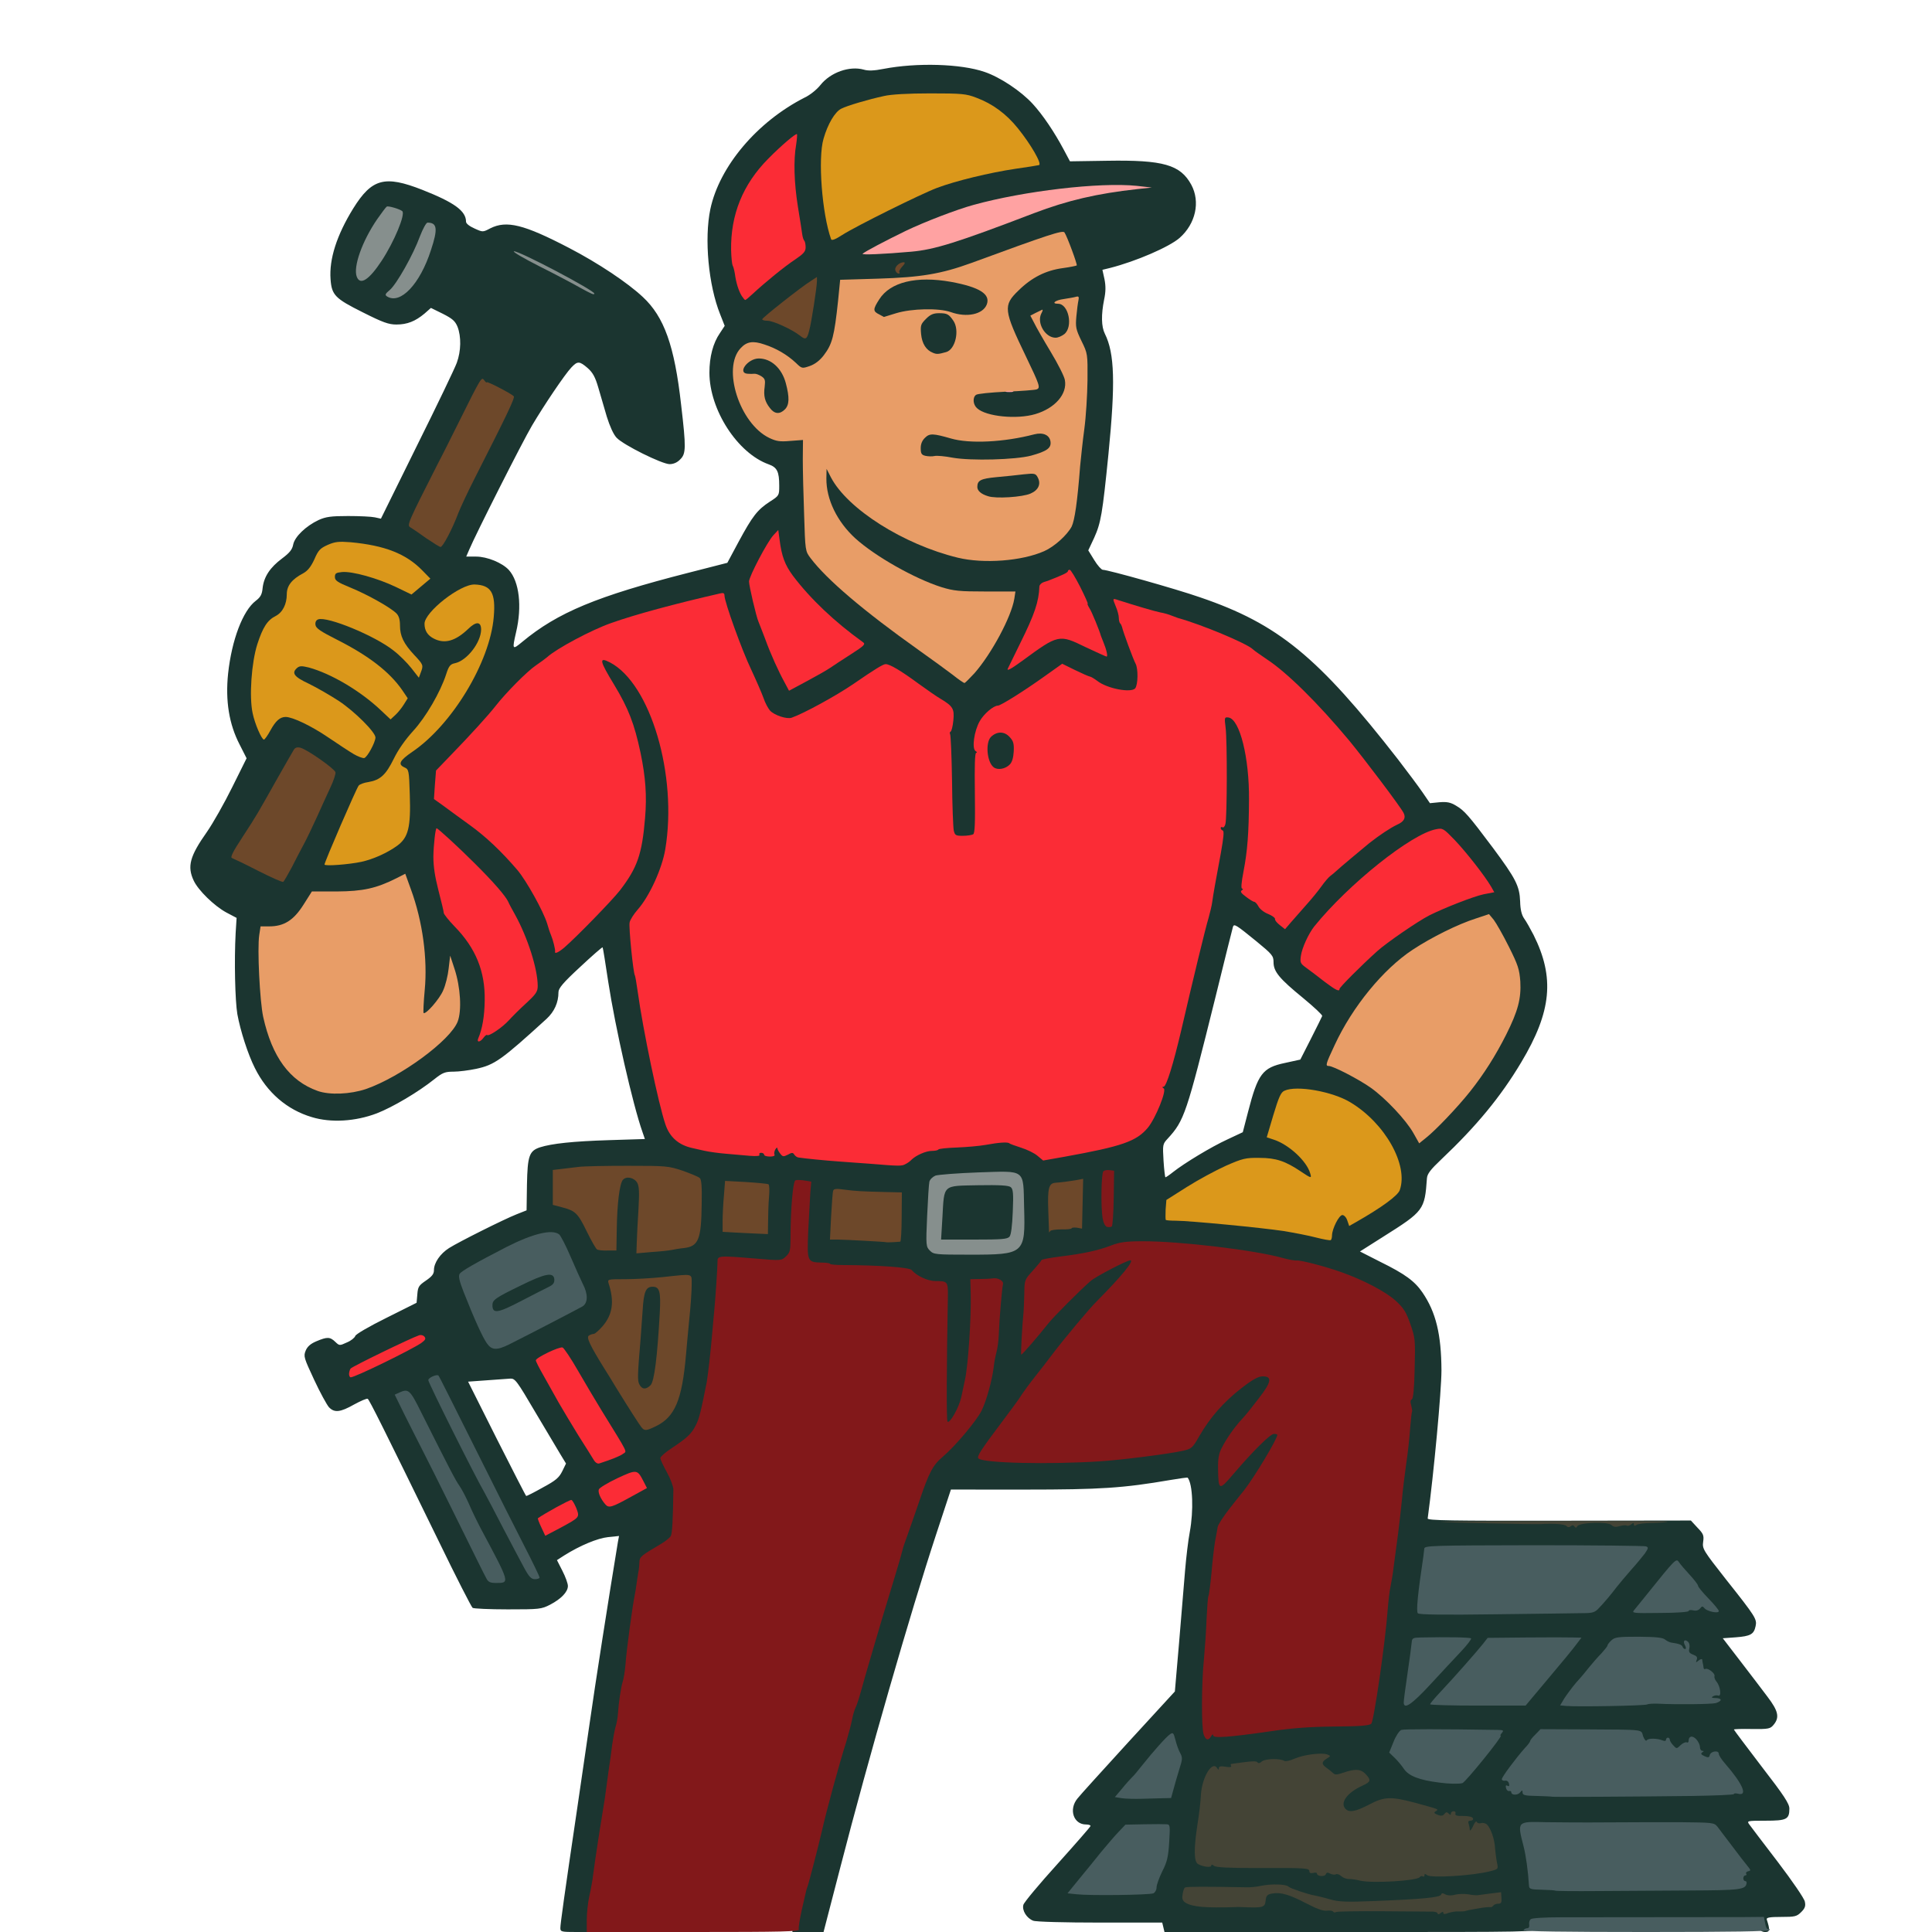 <svg xmlns="http://www.w3.org/2000/svg" version="1.0" viewBox="0 0 1024 1024">
  <g fill="#1b3530">
    <path d="M297 1021.9c0-2.1 2-16.6 9-63.9 2.2-15.1 5.1-35.1 6.5-44.5 2.9-20.5 10.2-67.1 15-96.2l.6-3.2-5.8.6c-5.6.6-14.8 4.4-23.4 9.8l-3.7 2.4 2.9 5.7c1.6 3.1 2.9 6.7 2.9 8 0 3.1-3.5 6.8-9.4 9.9-4.7 2.4-5.6 2.5-22.5 2.5-9.7 0-18.1-.4-18.6-.8-.6-.4-8.7-16.2-17.9-35.2-29.2-59.8-36.8-75-37.7-75.6-.5-.3-3.7 1.1-7.2 3-7.4 4.2-10.5 4.5-13.4 1.4-1.1-1.3-4.7-7.8-7.8-14.5-5.4-11.6-5.7-12.4-4.5-15.4.9-2.2 2.6-3.7 5.7-5 5.7-2.4 7.2-2.4 10 .3 2.2 2.1 2.3 2.1 6.2.3 2.2-.9 4.1-2.5 4.4-3.4.2-.9 7.2-5 16.5-9.6l16-8 .4-4.5c.3-4 .8-4.7 4.6-7.3 3.2-2.2 4.2-3.5 4.2-5.5 0-3.9 3.3-8.7 8-11.7 5.4-3.4 29.2-15.3 35.8-17.9l5.3-2.1.2-13.6c.3-15.3 1.2-17.9 6.9-19.8 6.3-2 17.4-3.2 36.5-3.8l19.1-.6-1.3-3.8c-5.1-14.4-14.4-55.3-18.1-79.4-1.5-9.9-2.8-18.2-3-18.4-.2-.2-5.5 4.4-11.9 10.4-9.1 8.4-11.5 11.3-11.5 13.4 0 5.5-2.2 10.3-6.3 14.1-24 21.9-27.6 24.4-37.3 26.5-3.8.8-9.2 1.5-12 1.5-4.5 0-5.8.5-10.2 4-8.5 6.8-22 14.8-30.5 18.1-11.3 4.3-24.3 5.1-34.4 2-13.2-3.9-23.8-13.1-30.2-26-3.7-7.3-7.7-19.8-9.3-28.6-1.2-7.1-1.7-28.3-.9-43l.5-8-5.5-2.9c-6.4-3.5-14.8-11.7-17.2-16.8-3.6-7.6-2.1-13 7-25.9 3.2-4.6 9.2-15.2 13.4-23.7l7.6-15.3-3.7-7.3c-5.6-10.8-7.6-23.2-6.1-37.6 1.9-17.7 7.8-33.4 14.7-38.6 2.5-1.9 3.3-3.4 3.6-6.8.7-6 4-10.9 10.3-15.6 4-3 5.4-4.7 5.9-7.4.8-4.1 6.7-9.8 13.5-13 3.8-1.7 6.5-2.1 15.6-2.1 6.1 0 12.4.3 14.2.7l3.2.7 19.1-38.7c10.6-21.3 20.1-41.1 21.1-43.9 2.3-6.3 2.4-13.9.4-19.1-1.3-3.1-2.7-4.3-7.8-6.9l-6.3-3.1-3.4 3c-4.9 4.1-9.2 5.8-14.9 5.8-4.1 0-7.2-1.1-17.9-6.5-14.6-7.3-16.4-9.1-17-17.5-.8-10.7 3.3-23.4 12-37.5 9.9-15.9 16.7-17.7 36.6-9.9 17 6.7 23.2 11.2 23.2 16.9 0 1 1.8 2.4 4.5 3.6 4.4 2 4.4 2 8.4-.1 8.6-4.3 17.7-2.1 41.7 10.4 15.4 8 31 18.4 39.1 26 11.3 10.5 16.8 25.8 20.3 57.1 2.7 23 2.6 26-.5 29-1.5 1.6-3.5 2.5-5.6 2.5-4 0-24.6-10.2-28.1-14-1.7-1.8-3.6-6.1-5.2-11.2-1.3-4.6-3.4-11.5-4.5-15.4-1.6-5.5-2.9-7.9-5.6-10.3-4.4-3.8-5.4-3.8-8.7-.3-3.5 3.7-14.4 19.9-20.8 30.7-5.1 8.6-30.1 58.1-33.3 65.8l-1.6 3.7h5.2c5.9 0 13.9 3.3 17.4 7.1 5.5 6.1 7.1 19.3 3.8 33.1-2.1 9.2-2 9.4 3.3 5 18.8-15.6 39.5-24.2 88-36.6l20.7-5.3 6-11.2c7.3-13.5 9.9-16.9 16.5-21.2 5-3.2 5-3.3 5-8.5 0-7.4-1.1-9.7-5.6-11.3-16.5-5.9-31.4-28.9-31.4-48.6 0-8.3 1.9-15.7 5.6-21l2.5-3.8-2.4-6.1c-6.2-15.4-8.5-40-5.2-55.8 4.8-22.6 24.8-46.3 50-59.1 2.8-1.3 6.5-4.3 8.3-6.6 5.4-6.8 15.5-10.3 23-8.2 2.3.7 5.5.6 10.5-.4 17.7-3.4 41-2.7 53.5 1.6 8.3 2.8 19.5 10.3 25.6 17 5.3 5.8 11.4 14.8 16.5 24.4l3.2 6 19.7-.3c29.8-.5 38.8 2.1 44.6 12.7 4.9 9.1 2.3 20.7-6.2 28.2-5.5 4.8-23.1 12.4-36.8 15.9l-4.1 1 1.1 5c.7 3.6.7 6.6-.2 10.8-1.6 8-1.5 14.3.4 18.1 5.2 10.4 5.6 26.3 1.9 63.7-3.2 31.9-4 36.5-7.6 44.5l-3.1 6.6 3.2 5.2c1.7 2.8 3.8 5.1 4.5 5.1 2.7 0 38.7 10.1 51.6 14.6 41.4 14.1 62.5 31.5 104.8 85.8 5 6.5 10.9 14.4 13.1 17.6l3.9 5.7 5-.5c4-.3 5.8 0 8.8 1.8 4.4 2.6 6.5 4.9 19.6 22.4 12.1 16.3 14.1 20.2 14.4 28.4.1 4.3.8 7.1 2.1 9 1.1 1.5 3.3 5.4 5 8.7 11.3 22.6 9.6 40.6-6.5 67.5-10.9 18.3-23.8 33.9-42.4 51.5-5.7 5.4-7.4 7.6-7.6 10-1.2 16.8-1.6 17.4-23.2 31l-12.3 7.8 10.8 5.5c13 6.4 18.2 10.2 22.3 16.2 7.2 10.5 10 22.3 10.1 41.3 0 11-4.1 54.9-7.3 78.5-.2 1.1 12.8 1.3 69.7 1.2l69.8-.1 3.5 3.8c3.1 3.2 3.5 4.1 3 7.5-.5 3.7 0 4.5 12.1 19.9 15.8 19.9 16.5 21.1 15.7 24.8-.9 4.3-2.7 5.3-10.5 5.9l-6.9.5 9.3 12.1c5.1 6.6 11.6 15.2 14.4 18.9 5.7 7.5 6.5 10.9 3.3 14.8-1.8 2.2-2.6 2.4-11.5 2.3-5.3-.1-9.6 0-9.6.3 0 .2 6.6 9 14.7 19.6 11.9 15.4 14.7 19.7 14.7 22.3 0 5.7-1.5 6.4-12.6 6.4-9.8 0-10 .1-8.7 1.9.8 1.1 7.6 10.1 15.2 20 7.6 10 14 19.3 14.3 21 .5 2.3.1 3.5-1.9 5.5-2.4 2.4-3.4 2.6-10.6 2.6-6 0-7.9.3-7.7 1.3 1.8 5.6 1.7 6.7-.8 6.7-1.5 0-2.7-.7-3.1-1.9-.4-1.4-1.9-2-5.8-2.4-4.1-.5-111.4-.3-112.4.2-.2 0-.3 1-.3 2.1 0 2-.7 2-98.4 2h-98.4l-.6-2.5-.6-2.5h-33c-18.5 0-34-.4-35.4-1-3.4-1.3-6-5.4-5.2-8.4.3-1.3 8.5-11.1 18.1-21.7 9.6-10.7 17.5-19.7 17.5-20.1 0-.5-1.1-.8-2.4-.8-6.6 0-9.3-8-4.5-13.8 1.3-1.7 13.5-15.1 27-29.9l24.6-26.8 2.2-25.5c1.2-14 2.6-31.3 3.2-38.5.6-7.1 1.7-16.4 2.5-20.5 2.1-11.4 1.6-25.3-1.1-28.8-.2-.2-4.3.4-9.1 1.2-25.1 4.3-37 5.1-77.2 5.1H504l-7.9 24c-13.4 40.7-35.8 118.4-50.7 176.2l-8.9 34.3H420v-3.1c0-3.2 3.7-21.1 5-24.4.9-2.1 5.2-18.8 7.5-28.5 2.7-11.9 9-35.1 13.1-48 1.2-4.1 2.6-9.3 3-11.5.4-2.2 1.2-5.1 1.9-6.5.7-1.4 1.9-5.2 2.8-8.5.9-3.3 3.4-12.1 5.6-19.5 4.8-16.2 6-20.1 11.7-39.5 2.4-8.2 5.4-17.7 6.5-21 1.2-3.3 4.3-12.5 7-20.5 2.7-7.9 5.7-15.5 6.6-17 .9-1.4 5.8-6.7 10.9-11.8 14.8-14.8 18.4-21.7 21.9-41.7 1.3-7.4 4.4-35.5 4.5-40.2 0-.9-1.7-1.3-5-1.3h-5v5.3c-.1 14.3-2.2 42-4 50.2-1.9 9.4-5 17.5-7.5 19.5-.8.6-2.9 1-4.7.8l-3.3-.3v-74l-5.5-.5c-5.1-.5-10.1-2.7-12.6-5.6-1-1.2-24-3-34.4-2.7-5.8.2-18.1-1.7-19.9-3.1-1.1-.8-1.2-4.8-.8-21.3.4-15.9.2-20.3-.7-20.3-1.3 0-2.6 14.6-2.6 30.1 0 6.8-.3 7.8-2.5 9.9l-2.5 2.4-16.3-1.1c-8.9-.7-16.3-1-16.5-.9-.2.2-1.2 10.9-2.2 23.7-2.6 31-3.5 38.4-6 50.8-2.8 13.6-5.4 18.6-12.5 23.6-3.1 2.2-6.4 4.5-7.3 5.1-1.5 1.1-1.4 1.7 1.2 6.4 2.2 4 2.8 6.5 2.8 10.8-.2 26.7-.1 25.8-2.2 28-1.2 1.2-3.4 2.9-5 3.7-1.6.8-4.6 2.7-6.7 4.1-3.7 2.5-3.8 2.6-5.5 13.7-.9 6.2-2.3 15.5-3.2 20.7-.8 5.2-1.8 13.6-2.1 18.5-.4 5-1.3 11.3-2 14-.7 2.8-1.6 8.8-2 13.5-.4 4.7-1.1 9.2-1.6 10.1-.5.9-2 9.7-3.4 19.5-1.4 9.9-2.7 19.5-3 21.4-2 14-6.7 43.8-8 50-.8 4.2-1.5 9.7-1.5 12.3v4.7h-8.5c-7.9 0-8.5-.1-8.5-2.1zm479.5-12.7c7.3-1.4.9-2.3-7.9-1.2-4.4.5-10.3 1.1-13.1 1.3-2.7.2 0 .4 6 .5 6.1 0 12.8-.2 15-.6zm-110.2-2.1c.9-.1 1.7-.9 1.7-1.8 0-1.6-1.7-1.8-18.4-2.2-12-.2-18.6 0-19 .7-2 3.3 12 4.6 35.7 3.3zm-58.5-6.7c1.6-.3 2.2-1.2 2.2-2.9 0-1.4 1.3-5.1 2.9-8.3 1.8-3.6 3.1-8.2 3.6-12.4l.7-6.8h-17.9l-3.4 3.8c-1.9 2-6 6.9-9.1 10.7-3.1 3.9-7.3 8.8-9.2 11-1.9 2.2-3.5 4.3-3.6 4.7 0 1.5 27 1.6 33.8.2zm309-2.1 4.2-.5v-4.4c0-4.3-1.6-7-12.7-20.9l-2.8-3.5-48.3.2c-43.6.1-48.2.3-47.8 1.7 1.7 5.5 3.6 15.8 3.6 18.9 0 7.5.6 8.1 7.4 8.5 10.2.6 91.8.6 96.4 0zm-166.5-6.7c2.4-1.6 3.6-1.7 9-1 6.3.9 20.3 0 26.9-1.7 3.5-.9 3.6-1 3.1-5.2-1.1-10-4.6-16.9-6-11.7-.4 1.5-1.4 2-3.8 2-3.1 0-3.4-.3-4-4l-.7-4h-6.3c-7.2 0-11.5-1.3-11.5-3.3 0-1-3.5-2.4-10.5-4.2l-10.5-2.8-7.1 3.6c-5.5 2.9-8.3 3.7-12.3 3.7-2.9 0-5.7-.5-6.4-1.2-.7-.7-1.2-3.5-1.2-6.3 0-5.4.9-6.8 7.7-10.7 4.3-2.6 3.4-4-1.4-2.2-4.8 1.7-10.1 1.8-11.7.2-.8-.7-2.3-2-3.5-2.8-1.3-.9-2.1-2.5-2.1-4.2 0-3.5-2.7-3.7-9-.7-3.6 1.7-5.4 2-10.6 1.4-3.8-.4-6.4-.3-6.8.4-.4.5-3.8 1-7.7.9-3.9 0-7.4.4-7.8 1-.3.5-3.3 1.3-6.7 1.7-5.7.6-6.2.9-7.8 4.1-.9 1.9-1.6 5.1-1.6 7.2 0 2-.7 7.8-1.5 12.7-.8 5-1.5 11.6-1.5 14.8v5.7h4.4c2.5 0 4.8.4 5.1 1 .3.6 10.1.9 25.1.7 16.9-.1 24.7.1 25.2.9.4.6 4.1 1.4 8.2 1.8 4.1.4 7.9 1.1 8.4 1.6.6.6 2.1 1 3.6 1 1.4 0 3.2.5 4 1.1.9.6 6.6.9 14 .7 10.2-.3 13-.7 15.3-2.2zM619 945.3c.7-2.7 1.8-6.6 2.5-8.8.7-2.2 1-4.4.5-5-.4-.5-1-2.2-1.4-3.7l-.6-2.7-3.8 4.2c-2.1 2.3-5.5 6.5-7.7 9.2-2.2 2.8-4.6 5.7-5.5 6.5-5 4.9-5 5 5.2 5h9.5l1.3-4.7zm297.2 2.3c2.2-1 1.3-3-3.9-8.7-2.5-2.8-4.3-3.9-6.4-3.9-4.9 0-7.9-2-7.9-5.2 0-3.1-1.6-3.6-4.6-1.3-2.8 2.1-7.6 1.9-9.7-.5-1.8-2.1-3.4-2.4-10.5-2-3.9.2-4.3 0-5.3-2.9l-1.1-3.1h-47.5l-2.7 2.5c-1.4 1.3-2.6 2.8-2.6 3.2 0 .4-1.2 2.2-2.8 3.8-6.2 6.9-8.7 11-8.4 13.8.3 2.4.8 2.7 3.8 2.7 1.9 0 3.4.4 3.4.9s1 1.2 2.3 1.4c3.8.8 102.1.1 103.9-.7zM781 932.1c4.7-5.5 8.6-10.4 8.8-11 .4-1.1-31.3-2-40.7-1.1-5.2.5-5.5.7-6.6 4-1.1 3.3-1 3.7 2.9 8.5 2.2 2.8 4.2 5.2 4.3 5.4.5.9 14.4 4 18.4 4l4.5.1 8.4-9.9zm-110-17.6c13.1-1.9 21.3-2.5 34.5-2.5 13.8 0 17.5-.3 18.5-1.4 1.1-1.4 6.4-38.7 8.8-62.1.6-5.5 1.7-14.3 2.5-19.5 1.8-11.4 3.6-25.6 4.7-37.1.5-4.6 1.5-13.3 2.4-19.4.9-6 1.7-15.9 1.7-22 .1-6.2.6-11.3 1.2-11.7.6-.3 1.2-6.3 1.5-13.5.4-12.1.3-13.2-2.3-20.6-2.3-6.5-3.6-8.5-7.8-12.3-8.5-7.6-34.7-18.8-47-20-2.8-.3-8.1-1.4-11.7-2.4-13.6-3.8-43-7.7-65.6-8.7-12.9-.5-14.5-.4-20 1.6-7.5 2.9-15.4 4.6-27.6 6.1-5.4.7-9.8 1.5-9.8 1.9 0 .3-2.1 2.8-4.5 5.5l-4.5 4.9v7.6c0 4.2-.3 10.1-.6 13.1l-.5 5.5 2.3-2.5c1.3-1.4 3.7-4.3 5.3-6.4 2.8-3.6 17.1-17.9 22.5-22.6 4.8-4.2 19.7-11 24-11 3.9 0 4 .1 4 3.3 0 1.8-.8 4.4-1.7 5.7-1.6 2.4-10.4 12-16.8 18.5-4.1 4-17.9 20.6-23.5 28-2.5 3.3-6.3 8.3-8.5 11-4.6 5.8-6.8 8.9-9.3 12.7-.9 1.4-4.9 6.8-8.8 12-3.9 5.1-7.8 10.5-8.8 11.9l-1.7 2.6 4.3.7c6.4 1.1 45.6.7 58.8-.5 13.5-1.2 29.4-3.3 36.7-4.9 4.9-1.1 5.3-1.4 9-7.9 5.8-10 12.7-17.9 22.3-25.4l8.5-6.7 6 .2 6 .3.3 5c.3 4.8 0 5.4-5.4 12.5-3.2 4.1-7.2 9.1-9 11-6 6.4-12.1 16.2-12.5 20-.5 5.2.1 5.3 3.8.9 2.1-2.4 6.9-7.7 10.7-11.6 6.7-7.1 7.1-7.3 11.8-7.3h4.8v3.5c0 2-1.2 5.9-2.6 8.8-2.3 4.6-11.8 19.4-15.1 23.7-14.9 18.8-13.7 16.3-15.9 34-2.7 20.8-3.3 27.3-4.9 49.5-.9 12.1-1.5 25.8-1.3 30.5l.3 8.5 3 .6c5.5 1.2 10.2.9 27.5-1.6zm146.5-27.7c6.6-7.8 12.2-14.6 12.3-15 .2-.4-8.4-.8-19-.8h-19.4l-2.3 3.1c-3.2 4.3-17.3 20.2-18.7 21.1-.6.4-1.9 1.9-2.8 3.3L766 901h39.6l11.9-14.2zm53 13.2c.5-.7 6-.9 17.1-.4 16.1.7 16.4.7 16.4-1.3 0-1.2.7-2.3 1.5-2.7 1.1-.4 1.3-1 .6-2.3-.5-1-1.2-2.6-1.5-3.5-.3-1-1.4-1.8-2.5-1.8s-2.2-.9-2.6-2c-.3-1.1-1.3-2-2.1-2s-1.4-.9-1.4-2-.7-2-1.5-2c-.9 0-1.8-.7-2.1-1.5-.4-.8-1.2-1.5-2-1.5s-1.4-.4-1.4-1c0-.5-1.7-1.2-3.7-1.6-2.1-.4-4.6-1.3-5.5-2.1-1.2-1.1-4.4-1.5-11.1-1.7-8-.1-9.8.2-11.6 1.8-1.2 1.1-2.1 2.3-2.1 2.7 0 .5-1.5 2.3-3.2 4.2-1.8 1.8-4.6 5-6.3 7.1-1.6 2.1-4.9 5.9-7.2 8.5-2.4 2.7-4.3 5.1-4.3 5.5 0 1.1 35.8.7 36.5-.4zm-104.8-21.7 6.5-7.3h-10c-11.6 0-10.5-1-12.2 12-.6 4.7-1.3 9.9-1.6 11.5-.5 2.8-.2 2.6 5.1-3 3.2-3.3 8.6-9.3 12.2-13.2zm58-26.1c17.7-.2 18.3-.3 20.5-2.6 3.1-3.2 6.8-7.5 9.8-11.6 1.4-1.8 4.6-5.7 7.3-8.5 2.6-2.9 4.7-5.7 4.7-6.3 0-.9-12.7-1.2-49.4-1.2-27.1 0-51.4.3-53.8.6-4.4.6-4.6.8-5.2 4.8-1.9 11.7-3.4 24.1-3.1 24.6.3.5 32.9.6 69.2.2zm70.6-1.7c2-.4 4-1.1 4.3-1.7.9-1.5-2.2-7.1-6.4-11.6l-3.9-4.1-4.4 5.2c-2.5 2.9-6 7.1-7.8 9.5l-3.4 4.3 8.9-.4c4.9-.3 10.6-.8 12.7-1.2zm-635.6-24.2c-7.6-15.1-10-19.3-10.4-18.9-.2.2 2.2 5.7 5.5 12.2 7.7 15.6 8.3 16.7 8.9 16.1.2-.3-1.6-4.5-4-9.4zm37.8-21c3-1.5 5.5-3.3 5.5-4 0-1.4-1.6-.9-7.8 2.6-2.3 1.4-4.2 2.8-4.2 3.3 0 1.2.4 1.1 6.5-1.9zm-49.8-2.5c-3.2-7.5-6-12.8-7.3-13.9-.8-.6.6 2.9 3.2 8 4.6 9 6.7 12.1 4.1 5.9zm84-12c5.9-3.1 7.5-4.9 5.4-6.2-.7-.5-12.6 4.6-14 6-.6.5.8 3.4 1.6 3.4.4 0 3.6-1.4 7-3.2zm-43-2.4c6.9-3.7 8.6-5.2 10.3-8.6l2-4.1-2.8-4.6c-1.5-2.5-7.5-12.6-13.4-22.5-10-17-10.8-18.1-13.5-17.9-1.5.1-7.2.5-12.5.9l-9.7.7 15.2 30.3c8.4 16.6 15.4 30.3 15.6 30.3.2.1 4.2-1.9 8.8-4.5zm34.6-18.5c2-.5 3.7-1.5 3.7-2 0-.6-3.5-6.8-7.9-13.7-4.3-7-10.9-18-14.6-24.4l-6.7-11.7-4 2-3.9 2 2.9 5.2c8.4 15 12.6 22.2 18.6 31.6 3.6 5.7 6.6 10.8 6.6 11.3 0 1 .7 1 5.3-.3zM224 758.8c-2.3-3.5-2.3-3.1-.1 1.5.8 1.5 1.6 2.5 1.9 2.2.2-.2-.5-1.9-1.8-3.7zm127.4-10.7c5.3-4.9 7-12.5 10.1-43.6 1.3-13.7 2.3-25.1 2.1-25.2-.2-.2-2.7-.1-5.7.3l-5.4.6.4 8.2c.1 4.4-.5 16.8-1.5 27.5-2 22.3-2.3 23.1-9.9 23.1-3.4 0-4.7-.5-5.5-1.9-1.7-3.2-1.2-15.9 1.9-48.3l.7-7.8h-11.7l.7 4.8c1 7.4-1.1 15.2-5.2 20.1-2 2.2-4.2 4.1-5 4.1-1.5 0-.7 1.8 6.4 13 2.3 3.6 5.6 9 7.4 12 1.7 3 5.2 8.6 7.6 12.3l4.4 6.8 2.6-1.7c1.5-.9 4-2.8 5.6-4.3zm-83.6-39c21.1-10.7 37.9-19.6 39-20.5 1-1 .8-2.1-1.1-5.7-1.3-2.4-4.3-9-6.7-14.7-2.5-5.8-5.3-10.8-6.3-11.4-2.4-1.2-10.6 1.7-22.7 8-4.7 2.5-11.5 6-15.2 7.8-3.6 1.8-6.9 3.7-7.2 4.3-.4.5.4 3.6 1.8 6.8 1.3 3.2 3.8 9.1 5.6 13.2 3.5 8.6 6.7 14.1 8.1 14.1.6 0 2.7-.8 4.7-1.9zM532.5 661c1.2-.5-5.6-.9-17.4-.9l-19.4-.1.7-14.5c.4-8 1.1-15.6 1.6-17 .7-1.9.6-2.3-.5-1.9-1.9.8-2.3 3-3 18-1 18.1-1.8 17.4 19.8 17.3 8.9 0 17.1-.4 18.2-.9zm-178.6-1.8c13.9-2.3 14.2-2.8 14.9-18.9.4-9.3.2-12.1-.9-13-3.1-2.5-16.7-6.3-22.6-6.3h-6.1l1.5 3.1c1.3 2.6 1.4 5.7.8 20-.6 13.9-.5 16.9.7 16.8.7 0 6-.8 11.7-1.7zm-30.9-1.4c.1-10.2 2.4-31.8 3.5-34.2l1.5-2.9-12.9.6c-7 .4-14.2 1-16 1.3-3.1.6-3.1.7-3.1 6.8v6.1l5.9 1.7c6.7 2 7.9 3.3 13.2 14.6 2.7 5.8 3.8 7.2 5.6 7.2 1.3 0 2.3-.6 2.3-1.2zm151.4-7.4c.3-2.6.6-7.1.6-10V635h-8.2c-4.6 0-11.6-.3-15.5-.5l-7.3-.5v7.8c0 4.2-.3 8.7-.6 9.9-.7 2.4-1.4 2.3 23.7 3.1l6.6.2.7-4.6zm228.6.9c0-1 .9-3.7 2-6 1.8-4.1 2.1-4.3 6.4-4.3 2.9 0 4.8.5 5.3 1.5.7 1.2 2.8.3 11-5.1 8.4-5.3 10.4-7.1 11.3-10 3.2-9.7-10.4-30.7-26.2-40.1-5.3-3.3-18.6-7.3-23.9-7.3-6 0-7.4 1.6-10.1 11.1l-2.5 9 5.2 2.5c9.5 4.5 16.5 13.3 16.5 20.8 0 3.4-.2 3.6-3.4 3.6-2.2 0-5.1-1.1-8-3-12.8-8.6-20.2-9.2-34.9-2.6-5.4 2.5-14.5 7.4-20.3 11.1-8.5 5.5-10.4 7.1-10.4 9.1 0 2.2.4 2.4 5 2.4 13.7 0 71 6.7 72.8 8.5 1.3 1.2 4.2.4 4.2-1.2zm-299-10.7v-10.4l-8.2-.4c-4.6-.2-8.4-.4-8.5-.4 0 .1-.4 4.7-.8 10.3l-.8 10.2 6.4.4c3.5.2 7.6.4 9.2.5l2.7.2v-10.4zm165.6 6.1c.1-.1.5-4.2.9-9.1l.8-8.9-2.4.6c-1.3.4-3.6.7-5.1.7-4.5 0-5.3 1.8-5 10.4l.4 7.8 5.1-.6c2.8-.4 5.2-.8 5.3-.9zm-36.8-22.4c-2.1-.2-5.7-.2-8 0-2.4.2-.7.4 3.7.4s6.3-.2 4.3-.4zm89.1-3.2c6-4.7 20-13.2 28.7-17.2l8.1-3.8 2.8-10.8c5.2-20.1 7.6-23.4 19.5-25.9l8.2-1.8 5.6-11c3.1-6.1 5.8-11.6 6-12.1.1-.6-4.4-4.8-10.1-9.5-12.6-10.3-15.7-14-15.7-19 0-3.4-.7-4.2-9.1-11.1-10.8-8.8-11.8-9.4-12.4-7.7-.2.7-4.5 17.7-9.4 37.8-15.3 61.6-16.4 64.9-25.2 74.5-2.7 2.9-2.7 3.2-2.2 11.8.3 4.8.8 8.7 1 8.7.3 0 2.2-1.3 4.2-2.9zm-141.7-9.5c2.4-2.3 7.6-4.6 10.7-4.6 1.6 0 3.3-.4 3.6-1 .3-.6 4.9-1 10.3-1 5.3 0 12.8-.7 16.7-1.5 7.6-1.6 16.5-2 16.5-.7 0 .5 2.2 1.4 5 2.1 2.7.7 6.7 2.4 8.7 3.8l3.8 2.6 15-3.1c25.6-5.2 29.1-6.6 34.9-13.5 3.6-4.3 7.6-14 7.6-18.4 0-1.8.4-3.3.9-3.3 1.3 0 5.3-13.1 9.2-30 5.1-22.3 12.8-54.2 14.3-59.5.8-2.7 2.2-9.3 3.1-14.5.9-5.2 2.2-12.9 2.9-17 .8-4.1 1.1-9.4.9-11.8-.4-3.4-.1-4.6 1.2-5.6 1.7-1.2 1.8-3.3 1.2-29.5l-.5-28.2 5.1.3c7.3.4 7.4.8 13.6 29.3 1 4.7-.4 46.9-1.8 53.5-1.7 7.5-1.3 11 1.2 13.1 1.2 1 2.7 1.8 3.3 1.9.6 0 1.7 1.1 2.4 2.4.7 1.4 3 3.2 5 4 2.3.9 4 2.3 4.3 3.7.6 2.2.8 2.2 3.9-1.5 1.8-2.2 4.6-5.3 6.2-7 1.6-1.7 4.7-5.6 7-8.6s4.9-6.1 5.8-6.8c.9-.7 2.3-1.8 3-2.5 1.3-1.3 14.1-12 17.4-14.7 5.4-4.3 11.3-8.2 15.2-9.9 1.2-.6 2.2-1.3 2.2-1.6 0-1-19.9-27.4-27.9-37-16.6-19.9-33-36.1-43.7-43.1-3.2-2.2-6.6-4.5-7.4-5.3-2.5-2.4-20-10.2-30-13.3-5.2-1.6-10.8-3.6-12.5-4.3-1.6-.7-4.8-1.7-7-2.1-2.2-.4-6.4-1.5-9.4-2.5-3-1.1-5.6-1.9-5.8-1.9-.7 0-.3 3.6.5 4.6.5.5 2.1 4.7 3.6 9.3 1.5 4.7 3.4 9.7 4.2 11.2 2 3.9 1.9 18.2-.1 19.9-2.4 2-16 .8-21.5-1.8-2.5-1.2-5.2-2.6-6-3.1-2.6-1.6-12.5-6.1-13.4-6.1-.4 0-4.5 2.6-8.9 5.9-9 6.4-21.4 14.1-22.8 14.1-2.3 0-7.4 4.2-9.5 7.9-2.5 4.5-2.5 5 .2 2.4 1-1.1 3.8-1.8 7.3-2.1 5.1-.4 5.8-.1 8.1 2.3s2.5 3.4 2.4 10.8c-.1 7.5-.3 8.2-2.8 10.4-1.9 1.6-4 2.3-7.1 2.3-5.9 0-7.5-.8-9.1-4.4-1.2-2.7-1.3-.7-1.4 17.5 0 23.7.8 21.9-10 21.9h-6.9l-.6-3.2c-1-6.4-2.3-57.3-1.4-57.6.5-.2.9-1.9.9-3.7 0-3.3-1.4-4.9-8.1-9-.9-.6-6.1-4.2-11.5-8.1-5.5-3.9-10.6-7.4-11.6-7.7-1-.3-3.9 1-7.5 3.4-3.2 2.1-7.6 5.1-9.8 6.5-2.2 1.4-5.2 3.4-6.6 4.4-5.6 3.9-23.1 12.2-26.9 12.7-5.1.7-12.3-1.3-14.8-4.1-1.1-1.1-2.7-4.1-3.5-6.6-.9-2.5-3.8-9.3-6.6-15.1-2.7-5.8-7.2-17.1-9.8-25l-4.9-14.5-6.9 1.8c-3.9.9-9.9 2.4-13.5 3.3-8.1 2-25.7 7.1-33 9.7-10.4 3.6-29.1 13.6-34 18.1-.8.7-3.5 2.7-6 4.4-4.6 3.1-16 14.6-21.5 21.7-3.6 4.6-13.2 15.2-23.7 26-7.5 7.8-7.8 8.2-7.8 12.8 0 5.3 0 5.3 17.7 17.8 8 5.7 17.4 14.6 25.4 24 5.3 6.2 14.1 22.2 16 29 .7 2.5 1.6 4.9 2.1 5.5.4.5.8 1.9.8 3.2 0 1.3.4 2.3 1 2.3 1.4 0 23.5-22.5 28.6-29.1 10-13 12.5-21 13.1-42.5.3-10 0-14-2.1-24-3.4-15.9-6.4-23.9-14.1-36.5-5.2-8.6-6.5-11.4-6.5-14.8V347h4.1c14.5 0 28.7 22.4 35 55 2.7 14.4 3 37 .7 50.7-1.9 10.9-8.6 25.5-14.9 32.4l-4 4.4.6 9c.3 5 1.1 11 1.6 13.5.6 2.4 1.4 7.6 2 11.5 1.6 11.6 2.5 16.3 6.2 34 8.8 41.9 9.5 43.5 21.6 47.4 12.9 4.2 37.4 5.1 38.8 1.5.7-1.9 6.9-1.8 7.7.1.3 1 1.9 1.5 4.5 1.5 2.2 0 4.1.5 4.3 1.1.4 1.3 10.4 2.6 33.3 4.2 17.6 1.3 19.9 1.1 22.7-1.7zm292.6-32.1c18.5-22 31.5-48.2 29.8-59.9-.7-4.6-9.8-23.8-13.4-28.4l-1.8-2.3-6.5 2.4c-17.6 6.7-34.3 17.2-45.5 28.9-8.9 9.3-19.7 24.9-24.3 35l-2.9 6.6 7.5 3.7c4.2 1.9 10.4 5.5 13.7 7.9 7.2 5.1 18.5 16.8 21.8 22.5l2.3 4 5.9-5.7c3.2-3.1 9.2-9.7 13.4-14.7zm-582.3-5.2c16.6-5.3 44.2-25 48.6-34.8 1.9-4.1 2.4-9.2 1.3-13.3-.6-2.1-.8-1.9-2.6 2-1 2.4-3.6 6-5.6 8.1-2.9 3-4.3 3.7-7.4 3.7-3.7 0-3.8-.1-3.8-3.7 0-2.1.5-8.1 1-13.3 1.3-13.8-1.6-33.9-7.2-48.7-1.6-4.3-2.3-5.3-3.6-4.7-10.8 4.5-16.2 5.6-29.5 6.1l-13.8.6-4.3 6.7c-5.1 7.8-10.3 11-17.9 11h-4.6l-.7 4.6c-1 6.9.1 27.8 2.1 36.9 3.4 16.1 10.8 29.3 19.6 35.2 9.5 6.3 17 7.2 28.4 3.6zm75.6-36c1.9-2.1 6.4-6.4 9.8-9.6l6.2-5.7-1.5-7.3c-1.7-8.2-5.9-19.4-10.5-27.7-1.7-3-3.4-6.2-3.7-7-2.6-5.7-30.9-34.9-32.5-33.3-1.8 1.8-1.2 10.9 1.3 20.8 3.5 13.7 4.3 15.3 9.4 20.2 6.2 6 10.1 12.5 13 21.9 2.2 7.1 2.5 9.4 2.2 20.6-.3 14.2-.3 14.2 6.3 7.1zm449.3-26.2c3.9-3.8 9.1-8.7 11.6-11 5-4.5 21.3-15.7 27.5-18.9 7.3-3.7 21.9-9.5 26.7-10.6l4.8-1.1-5.8-7.7c-7.2-9.6-16.7-19.8-18.4-19.8-1.6 0-11 5.7-22 13.3-13.5 9.2-28.9 23.7-40.2 37.7-2.5 3.1-6.8 11.9-6.4 13 .4 1.3 13.1 12 14.2 12 .5 0 4.1-3.1 8-6.9zm-565.8-51.4c.6-1.2 4.5-8.9 8.7-17.2 4.2-8.2 9.4-19.1 11.5-24.2l4-9.1-6.9-4.7c-3.8-2.6-7.5-4.5-8.2-4.2-.6.3-4.2 6-8 12.8-9.2 16.9-11.1 20.1-17.4 29.9-3.1 4.6-5.1 8.6-4.7 8.8.5.1 5 2.5 9.9 5.1 5 2.7 9.2 4.9 9.5 5 .3 0 1-.9 1.6-2.2zm39.9-7.1c12.6-3.5 21.5-9.3 23.3-15.3.7-2.2 1.2-9.2 1.2-15.6 0-9.9-.3-11.7-1.7-12.6-1.3-.7-2.5-.1-5.4 2.9-2.8 2.8-4.7 3.9-8.2 4.4-2.5.4-5 1.3-5.6 2-1.2 1.4-15.1 33.5-15.1 34.8 0 1.2 5.9.9 11.5-.6zm4.3-59.6c1-2.8.7-3.3-4-8.5-5.8-6.4-18-14.8-29.1-20.1l-7.7-3.6V357c0-6.3 1.4-7.4 8.7-6.8 10.6.8 28.1 9.9 40.7 20.9l4.9 4.3 1.8-2.3c1.1-1.3 1.9-2.7 1.9-3.2 0-1.7-11.4-13-17.8-17.6-3.6-2.5-11.6-7.2-17.6-10.2l-11.1-5.6v-11l5.2-.3c6.8-.4 16.2 2.4 28.3 8.5 5.2 2.6 9.8 4.9 10.3 5.1.4.2.7-1.7.7-4.2 0-3.2-.6-5.2-1.9-6.5-3.1-3.1-15.2-9.9-24.2-13.6l-8.4-3.4v-10.6l6.8-.3c8-.3 19.5 2.3 29.4 6.8 6.1 2.8 6.6 2.9 8.9 1.3l2.5-1.6-2.8-2.9c-6.4-6.7-16-10.6-31.4-12.8-6.2-.9-7.6-.8-11.5.9-3.7 1.7-4.7 2.8-6.8 7.6-1.8 3.9-3.5 6-5.8 7.3-6.1 3.2-8.8 6.6-8.8 11.2 0 5.2-2.2 9.6-5.9 11.5-4.4 2.2-6.8 6-9.7 14.9-3.4 10.8-4.2 23.8-2 32.5 1.8 7 2.6 8.4 3.4 6.2 1.3-3.9 5.1-6.1 10.1-6.1 7.4 0 15 3.3 28 12.1 6.3 4.4 12.1 7.9 12.7 7.9.7 0 1.7-1.3 2.2-3zm46.6-24.5c3-4.4 6.5-10.3 7.9-13.1l2.6-5.1-3.7 1.8c-2 1.1-4.2 1.9-4.8 1.9-.6 0-1.9 2.3-2.9 5.2-2.2 6.7-6.7 15.7-11.7 23.3l-3.9 6 5.6-6c3.1-3.3 8-9.6 10.9-14zm187.5-13.2c3.6-2 7.7-4.4 9.1-5.3 1.4-1 5.1-3.4 8.3-5.5 6.6-4.2 6.6-4.3-1.9-10.6-6.5-4.8-20-18.6-25.8-26.3-2.4-3.3-5-8-5.6-10.5-.7-2.5-1.4-5.3-1.7-6.1-.5-1.8-9.3 14.3-9.3 17.1 0 2.4 2.8 14.6 4 17.4 1.9 4.4 6 15.4 6 15.9 0 1.6 8.5 17.6 9.3 17.6.6 0 4-1.7 7.6-3.7zm93.8-13.6c4.2-6.4 10.2-18.4 11.7-23.3.7-2.2.5-2.2-15.1-2.7-18.3-.5-23.9-1.9-39.6-9.8-31-15.6-43.7-31-43.7-53V246h3.3c2.9 0 3.6.5 5.4 4.3 7.9 16.1 38.8 35.6 67 42.2 17.4 4.1 37.9.2 48.2-9.1 7.4-6.6 8.3-10 10.6-39.4.4-4.1 1.3-12.9 2.2-19.5.8-6.6 1.5-16.7 1.6-22.5.2-9.2-.1-11.2-2.3-16.2-1.8-4.3-2.9-5.6-4-5.1-.8.3-2.9.8-4.6 1l-3.1.5 3.9 6.8c7.1 12.3 6.3 22.8-2.3 28.9-6.1 4.5-12.6 6.1-24.4 6.1-10.7 0-18.3-1.6-21.6-4.6-2.2-2-2.7-11.5-.6-13.1.6-.6 7.9-1.3 16.1-1.7 8.2-.3 15.2-.8 15.4-1.1.3-.2-2.5-6.6-6.1-14.2-8-17-8.7-19.1-8.7-26.7v-6l5.8-5.6c6.9-6.8 15-10.9 22.6-11.7 3.1-.3 5.9-.9 6.1-1.3.7-1.1-3.6-11-4.6-11-.5 0-9.6 3.2-20.1 7.1-10.6 3.9-22.7 8.2-26.8 9.6l-7.5 2.6 6.3 1.3c6.7 1.4 12.6 4.4 13.6 7 .9 2.3.7 6.9-.4 9.8-1.2 3.3-5.9 5.6-11.5 5.6H510v6.6c0 8.5-2 12-7.5 13.5-5.6 1.6-11.3.5-14.4-2.5-2.4-2.5-2.6-3.3-2.6-11.6 0-5-.2-9-.4-9s-3.6.9-7.4 2.1c-7.4 2.2-13.5 2.1-16.2-.1-2.5-2.1-1.8-8.1 1.5-13.3l3-4.7h-17.6l-1.6 14.3c-.9 7.8-2.2 15.8-2.7 17.8-1.6 5.3-6.7 11.9-10.6 13.5-4.6 1.9-11.4 1.8-13.6-.2-1.7-1.5-1.7-1.3-.3 3.8.7 2.9 1.4 8.1 1.4 11.6 0 8.3-1.9 10.4-9.3 10-4.6-.3-5.4-.7-7.4-3.7-1.8-2.6-2.3-4.8-2.3-9.3 0-6.3.1-6.2-6.4-7.3-3.8-.6-3.8-.6-3.2 2.2 1.3 5.4 6.4 15.1 10.1 19.1 5.7 6.4 10.5 8.3 19.2 7.5l7.2-.6-.1 11.4c-.1 6.3.2 19.8.6 30.1l.8 18.7 6.3 7.3c10.1 11.8 26.5 25.3 56.5 46.6 6.3 4.5 12.9 9.3 14.5 10.7l3 2.5 3.4-3.8c1.8-2 5.4-6.8 7.8-10.5zm28.9-3.7c3.3-2.4 5.9-3.2 10.8-3.7 5.9-.5 7.1-.3 12 2.3 3 1.6 5.8 2.6 6.1 2.2.7-.7-2.4-9.8-4.9-14.7-.7-1.5-2.8-5.9-4.6-9.8-3.1-6.7-3.5-7.2-5.9-6.6-1.4.3-3 .9-3.6 1.3-.5.4-2.2 1-3.7 1.4-2.2.5-2.8 1.2-2.8 3.4 0 3.9-2.2 11.6-5.8 20-1.6 3.9-2.8 7.2-2.5 7.2.2 0 2.4-1.4 4.9-3zm-305.1-9c2.7-2.8 3.5-3.1 8-2.9 4.6.3 5 .1 5.3-2 .8-5.2-.8-9.1-4.3-10.8-3.2-1.5-3.4-1.5-9.7 2-6.7 3.7-15.8 12.5-15.8 15.2 0 .8 1.4 2.4 3.2 3.5 3 1.8 3.2 1.8 6.7 0 2-1 4.9-3.2 6.6-5zm-10.8-49.2c1.1-1.8 3.2-6.5 4.7-10.5 1.5-3.9 5.6-12.9 9.2-20 3.6-7 9.4-18.4 12.9-25.3 3.5-6.9 6.1-12.8 5.7-13.2-1.2-1.1-10.4-6-10.6-5.6-.1.2-1.7 3.2-3.6 6.8-1.8 3.6-3.7 7.2-4.1 8-.5.8-4.8 9.4-9.5 19-4.8 9.6-10.7 21.4-13 26.2-2.4 4.7-4.5 9.1-4.6 9.7-.3.9 8.7 7.9 10.4 8 .3.1 1.5-1.4 2.5-3.1zm168.8-94.9c-3-1.1-4.9-1.1-6.8.4-1.5 1-.9 1.1 3.5.8 3.9-.3 4.8-.6 3.3-1.2zm24-21.4c.8-4.8 1.3-9 1.1-9.2-.5-.5-15.5 10.9-15.5 11.7 0 .4 12 6.6 12.6 6.5.1-.1.9-4.1 1.8-9zM399 150c2.1-2.3 15-12.6 19-15.2 5.5-3.6 5.3-1 1.9-22.3-1-6.6-1.9-16.7-1.9-22.4V79.7l-4.7 4.4c-8.6 7.8-14.9 16.8-19 27.1-3.1 7.5-4.1 20.6-2.3 28.6 3 13.6 3 13.5 4.8 12 .9-.7 1.9-1.5 2.2-1.8zm-201.6-11.9c4.5-6.2 11.6-20 11.6-22.6 0-3.2-2.8-1.2-6.9 4.9-6.1 9.2-11.9 23.6-9.6 23.6.3 0 2.5-2.7 4.9-5.9zm24.1 1.8c.9-1.7 1.5-3.3 1.3-3.5-.3-.2-1.2 1.2-2.1 3.1-2.1 4.3-1.3 4.7.8.4zm262.4-10c9.4-1.1 17.3-3.6 43.6-13.4 9.9-3.7 22.5-8.3 28-10.1 8.7-3 9.3-3.4 5-2.8-28 3.2-53.6 10.5-78.7 22.3-11.9 5.6-11.8 5.8 2.1 4zm-37.4-10.3c3.9-2.7 38.6-19.7 46.3-22.6 9.8-3.8 28.7-8.5 42.1-10.5 5.8-.9 10.6-1.7 10.8-1.9.8-.8-8.7-13.6-13.9-18.8C521 55 508.9 51.3 488.2 52.3c-15 .8-31.3 4.2-39.3 8.3-3.4 1.7-7.2 8.2-9.4 15.9-1.5 4.8-1.7 8.2-1.2 17.5.6 9.7 2.3 20.5 4.2 25.8.6 1.6 1.6 1.5 4-.2z"/>
    <path d="M258.7 697.3c-.4-.3-.7-2.9-.7-5.6 0-6-.1-6 15-13.4 10-5 12.3-5.7 17.5-5.8h6l.3 5.5c.2 5.3.1 5.6-3 7.1-1.8.9-8.2 4.1-14.1 7.2-8.8 4.6-11.7 5.7-15.6 5.7-2.6 0-5.1-.3-5.4-.7zm262-431.3c-4.7-1.5-5.7-2.9-5.7-7.9 0-2.5.4-5.2.9-6 .9-1.4 7.1-2.3 26.5-3.7 10.3-.8 11.6 0 11.6 7.2 0 5.9-.7 7.2-4.9 9.1-4.2 1.8-24 2.8-28.4 1.3zM505 246c-2.5-.5-7.3-.9-10.7-.9-9.1-.1-9.3-.3-9.3-7.7 0-5.3.4-6.7 2.3-8.4 1.9-1.8 3.1-2.1 8.2-1.7 3.3.3 8.5 1.2 11.5 2.1 6.8 2 19.3 2 28.5 0 16.7-3.7 17.9-3.8 21-2.3 2.7 1.3 3 1.9 3.3 7.1.3 6.7-.6 7.6-10.3 10.3-6.9 1.9-37.2 2.9-44.5 1.5z"/>
  </g>
  <g fill="#fb2c36">
    <path d="M461 616.8c-4.7-.3-12.1-.9-16.5-1.2-7-.5-17.3-1.5-21.3-2.1-.8-.1-1.7-.8-2.2-1.5-.7-1.2-1.3-1.2-3.4 0-2.4 1.2-2.8 1.1-4.1-.6-.8-1-1.5-2.3-1.5-2.9 0-.5-.5-.2-1.1.8-.5.9-.7 2.2-.4 2.7.4.6-.7 1-2.4 1s-3.1-.4-3.1-1c0-.5-.7-1-1.6-1-.8 0-1.2.5-.9 1 .5.7-1.3.9-5.2.6-3.2-.3-8.9-.8-12.6-1.1-3.7-.3-8.9-1-11.5-1.6-2.6-.6-5.4-1.2-6.2-1.4-7.3-1.6-12-5.7-14.3-12.5-3.7-10.8-11.9-50.1-14.7-70.4-.6-4.4-1.3-8.3-1.5-8.6-.9-1.4-3.3-25.6-2.8-28 .2-1.4 2.2-4.5 4.3-6.9 6.2-7 12.9-21.7 14.6-31.9 6.6-39.2-7.8-87.9-29.3-99.1-6-3.1-5.6-1 2.2 11.8 7.6 12.6 10.7 20.6 14 36.1 2.7 13 3.4 22.9 2.4 34.5-1.6 19.3-4.1 26.4-13.3 38.4-4.3 5.5-23.2 24.9-29.6 30.4-3.1 2.6-5.2 3.5-4.8 2 .2-1-1.1-6.2-2.2-8.8-.5-1.1-1.4-3.8-2-6-2-6.5-10.9-22.6-15.8-28.4-8.4-9.8-16.6-17.6-25.2-23.8-4.7-3.4-10.9-7.9-13.7-10l-5.3-3.8.5-7.5.6-7.6 7.7-8c10.5-10.8 20.1-21.4 23.7-26 5.5-7.1 16.9-18.6 21.5-21.7 2.5-1.7 5.2-3.7 6-4.4 4.9-4.5 23.6-14.5 34-18.1 12.3-4.4 33.7-10.2 57.8-15.7 1.6-.4 2.2-.1 2.2 1.2 0 3.3 9.2 28.9 14.2 39.3 2.7 5.8 5.6 12.5 6.5 15 .8 2.5 2.4 5.4 3.4 6.6 2.3 2.5 8.9 4.7 11.5 3.8 6.3-2.2 23.4-11.5 32.9-18 11-7.6 15.6-10.4 16.9-10.4 2.2 0 8 3.4 17.5 10.4 4.6 3.3 9.7 6.9 11.5 7.9 6.7 4 7.5 5.4 6.9 11.5-.3 3.2-1 5.9-1.5 6-.4.2-.5.8-.2 1.4.3.5.8 11.5 1 24.5.1 12.9.6 24.8.9 26.4.6 2.6 1 2.9 4.8 2.9 2.3 0 4.8-.4 5.5-.8.9-.6 1.1-5.8.9-22-.2-14.4 0-21.2.7-21.2.6 0 .5-.4-.3-.9-2.1-1.3-.8-10.7 2.2-15.9 2.2-3.9 7.3-8.2 9.6-8.2 1.5 0 13.9-7.8 24.4-15.3l9.7-6.9 6.7 3.3c3.7 1.8 7.3 3.4 8 3.5.7.1 2.4 1.2 3.9 2.3 5.2 4.1 18 6.5 20.1 3.9 1.5-2 1.6-10.4.2-13-1.2-2.2-6.7-17-7.2-19.5-.2-.7-.6-1.6-1-1.9-.4-.4-.7-1.7-.7-2.9 0-1.3-.7-3.9-1.5-5.8-1.9-4.7-2-4.7 1.3-3.6 8.7 2.8 19.2 5.9 22.2 6.5 1.9.3 4.6 1.1 6 1.7 1.4.5 3 1.1 3.5 1.3 12.1 3.3 36.3 13.4 39.5 16.5.8.8 4.2 3.1 7.4 5.3 10.7 7 27.1 23.2 43.7 43.1 8.3 10.1 26.9 34.7 28.8 38.3 1.4 2.6.3 4.7-3.4 6.3-3.6 1.7-9.6 5.7-14.9 9.9-3.3 2.7-16.1 13.4-17.4 14.7-.7.7-2.1 1.8-3 2.5-1 .7-3.2 3.3-4.9 5.7-1.7 2.4-5.4 6.9-8.2 10-2.7 3.1-6.3 7.2-8 9.1l-3 3.5-2.8-2.2c-1.5-1.2-2.7-2.6-2.5-3.2.1-.6-1.5-1.8-3.7-2.7-2.1-.8-4.4-2.6-5.1-4-.7-1.3-1.7-2.4-2.2-2.4-.5 0-2.5-1.2-4.4-2.7-2.6-1.9-3.2-2.8-2.2-3.4.7-.5.8-.9.2-.9-.7 0-.5-3 .7-9.2 2.1-10.8 2.8-20.5 2.9-37.8.2-22.5-4.9-42.7-10.8-43.7-2.2-.3-2.3-.1-1.6 5.4.9 6.9.8 47.6-.1 51-.3 1.3-1 2.1-1.5 1.8-.6-.3-1-.2-1 .4 0 .5.5 1.1 1.1 1.3.8.3.4 3.9-1 11.8-2.9 15.5-4.1 22.3-4.6 26.1-.2 1.7-1.1 5.4-1.9 8.3-1.6 5.1-8.5 33.7-14.5 59.6-4.2 17.9-7.9 30-9.4 30-.8 0-.8.3.1.9 1.7 1-4.3 15.8-8.4 20.8-6.1 7.3-13.8 9.9-44.2 15.4l-11.3 2-3-2.5c-1.6-1.4-5.5-3.3-8.7-4.3-3.1-1-5.9-2-6.2-2.3-.7-.8-5.5-.5-12.5.8-3.3.6-10.2 1.2-15.3 1.4-5.2.2-9.6.6-9.9 1.1-.2.4-1.8.7-3.4.7-3.1 0-8.3 2.3-10.7 4.6-.7.8-2.2 1.9-3.3 2.4-1.9 1.1-3.2 1.1-18.9-.2zm74.2-211.6c1.2-1.2 1.9-3.5 2.1-6.9.2-4.3-.2-5.6-2.3-7.8-2.8-3-6.7-2.9-9.8.1-3 3.1-2.1 13.4 1.5 16.1 2.1 1.6 6.2.9 8.5-1.5z"/>
    <path d="M253.5 550.3c2.1-4.8 3.3-11.7 3.4-19.9.3-15.5-4.7-27.9-16.1-39.5-3-3.1-5.5-6.3-5.6-7 0-.8-1.3-6.1-2.8-11.9-1.9-7.4-2.7-12.7-2.7-18 .1-6.4 1.1-15 1.7-15 .7 0 11.7 10.1 20.1 18.5 9.8 9.7 16.5 17.4 17.9 20.5.3.8 2 4 3.7 7 6.6 12 11.9 28.6 11.9 37.6 0 3-.9 4.3-6.2 9.2-3.4 3.1-7.5 7.2-9.2 9.1-3.5 3.8-10.5 8.5-11.4 7.7-.3-.3-1.1.3-1.9 1.4-1.8 2.5-3.8 2.7-2.8.3zm448.5-30c-3.4-2.7-7.7-5.9-9.6-7.3-3.2-2.3-3.4-2.8-2.9-6.4.6-4.3 4.1-11.8 7.1-15.6 18.1-22.4 51.5-49.1 64.6-51.5 3.5-.7 3.9-.4 9.8 5.7 6.1 6.4 15.9 18.9 19.3 24.7l1.7 3-5.7 1.1c-5.5 1.2-20.6 7.1-28.8 11.2-6.2 3.2-22.5 14.4-27.5 18.9-8.8 7.9-20 19.2-20 20 0 1.7-1.9.8-8-3.8zM415.9 361.8c-3.3-6-7.4-15-10.4-23.3-1.5-3.8-3-7.9-3.5-9-1.2-2.8-5-19-5-21.3 0-2.6 9.7-21.1 12.9-24.5l2.6-2.8.7 5.2c1.1 8.7 2.8 13.3 7.1 19.1 9.2 12.2 22.2 24.5 37 35.1 1.6 1.1 1 1.8-6.5 6.6-4.6 2.9-9.5 6.2-11 7.2-1.4 1-6.9 4.1-12.1 6.9l-9.5 5.1-2.3-4.3zm118.3-7.5c.2-.5 3.1-6.4 6.5-13.3 7.7-15.5 9.9-22.1 10.2-30.2.1-.9 1.1-1.9 2.4-2.3 1.2-.3 3.1-1 4.2-1.5 1.1-.4 3.5-1.4 5.3-2.2 1.7-.7 3.2-1.6 3.2-2 0-.5.4-.8 1-.8.5 0 3 4.1 5.5 9 2.5 5 4.3 9 4 9-.3 0 .1 1 .9 2.3 1.2 1.7 5.5 12.3 6.1 14.7.1.3.7 1.8 1.3 3.3 1.7 4.1 2.5 7.7 1.7 7.7-.3 0-5.4-2.3-11.1-5-14.1-6.9-14.4-6.8-33.5 7.2-6.3 4.6-8.5 5.7-7.7 4.1zM393.1 156.8c-1.6-2.6-3-7-3.6-11.7-.3-1.8-.8-3.8-1.2-4.4-.3-.6-.7-4.2-.8-8.1-.3-18.8 6.2-34.9 19.7-48.5 7-7.1 14.7-13.6 15.2-13 .2.2 0 2.7-.4 5.4-1.5 8.4-1.1 20.4.9 33 1.1 6.6 2.1 13.2 2.3 14.7.2 1.5.7 3 1.1 3.4.4.4.7 2 .7 3.5 0 2.2-1.1 3.4-5.5 6.4-5.5 3.6-15.8 12-22.5 18.2-1.9 1.8-3.7 3.3-4 3.3-.3 0-1.1-1-1.9-2.2z"/>
  </g>
  <path fill="#82181a" d="M311 1017.6c0-3.6.6-9.3 1.4-12.8.8-3.5 1.7-8.5 2-11.3.3-2.7 1.7-12 3-20.5 1.4-8.5 2.8-17.5 3.2-20 .3-2.5 1.2-8.8 1.9-14 .8-5.2 1.7-11.7 2-14.5.4-2.7 1.1-6.8 1.7-9 .7-2.2 1.2-5.3 1.3-7 .4-6.1 1.6-14.1 2.5-17 .6-1.7 1.2-5.8 1.5-9 .5-7.7 3.7-31.1 5-37.5.2-.8.7-4 1.1-7 .4-3 .9-5.8 1-6.2.1-.5.2-2.1.3-3.7.1-3 .6-3.4 11.6-9.9 2.2-1.3 4.4-3.1 5-4 .8-1.4 1.2-8.7 1.4-24.7 0-1.6-1.5-5.7-3.4-9.1-1.9-3.4-3.5-6.8-3.5-7.6 0-.7 2.6-3 5.8-5.1 8.3-5.5 10.7-7.7 13-12.3 1.8-3.5 2.7-7.3 5.8-22.9.6-3.6 2.1-16.3 2.9-26 .3-3.8.8-8.8 1-11 .7-7.2 1.8-23.9 1.8-26.7-.1-3.3.4-3.4 20.6-1.7 13.1 1.1 13.3 1.1 15.7-1.2 2.1-2 2.4-3.1 2.4-9.8 0-15.4 1.3-30 2.6-30.5.7-.3 2.9-.2 4.9.1l3.5.6-.5 5.6c-.2 3.1-.7 12.1-1.1 20.1-.7 16.7-.6 17 7 17.2 2.5 0 4.6.3 4.6.7 0 .3 3 .6 6.8.6 19.2.1 35.3 1.2 36.5 2.7 2.4 3 8.5 5.8 12.5 5.8 6.5 0 6.7.2 6.6 8.3-.7 37.1-.8 65.7-.2 66.2 1.2 1.2 6.1-7.5 7.3-13 .2-1.1 1.1-5.3 2-9.4 1.7-7.9 3.3-32.7 3-45.4l-.2-7.7 5.1-.1c2.8 0 5.8-.2 6.6-.3 2.8-.6 6.2 1.3 5.6 3.1-.5 2-1.9 18-2.2 26.3-.1 3-.6 7.3-1.2 9.5s-1.3 5.8-1.5 8c-.8 6.8-3.8 17.8-6.4 23.1-2.6 5.3-13.8 18.7-20.5 24.4-5.4 4.6-7.3 8.1-12.7 24.1-2.7 7.9-5.7 16.4-6.6 18.9-.9 2.5-1.9 5.3-2.1 6.4-.2 1-2.3 8.4-4.8 16.5-2.4 8-5.2 17.1-6.1 20.1-.9 3-3.4 11.6-5.6 19-2.2 7.4-4.7 16.2-5.6 19.5-.9 3.3-2.1 7.1-2.8 8.5-.7 1.4-1.5 4.3-1.9 6.5-.4 2.2-1.8 7.4-3 11.5-4.1 12.9-10.4 36.1-13.1 48-1.8 7.8-6.6 26.2-7.2 28-.3.8-.7 2-.9 2.7-.1.6-1.2 5.3-2.4 10.4-1.1 5-1.9 9.8-1.6 10.5.5 1.2-8.4 1.4-55.9 1.4H311v-6.4zm327-98.2c-1.3-3.3-1.2-27.1.1-39.9.5-5.5 1.2-15.1 1.4-21.3.3-6.3.7-11.8 1-12.3.3-.4 1-5.9 1.6-12.1.5-6.2 1.4-13.8 1.9-16.8.6-3 1.2-6.5 1.4-7.7.2-1.2 3.1-5.7 6.5-10s6.7-8.5 7.4-9.3c5.5-7 17.7-27.3 17.7-29.5 0-.3-.8-.5-1.8-.5-1.9 0-11 9-21.5 21.3-7.6 8.9-7.9 8.8-8.1-2.7-.1-5.4.4-8.2 1.9-11.1 2.6-5.1 6.8-11.1 10.9-15.5 1.8-1.9 5.8-6.9 8.9-11 6.6-8.5 7.1-11.5 2-11.5-2.4 0-5.3 1.6-11.5 6.4-9.3 7.3-16.3 15.2-22.1 25.2-3.7 6.5-4.1 6.8-9 7.9-7.1 1.6-32.3 4.8-43.2 5.5-27.5 1.8-62.4 1-64.9-1.5-1-1 1.2-4.4 12.8-19.8 3.9-5.2 7.9-10.6 8.8-12 2.5-3.8 4.7-6.9 9.3-12.7 2.2-2.7 6-7.7 8.5-11 5.6-7.4 19.4-24 23.5-28 12.7-12.8 19.9-21.5 17.6-21.5-1.8 0-18.4 8.6-21.1 11-5.4 4.7-19.7 19-22.5 22.6-5.1 6.5-13.7 16.4-14.2 16.4-.4 0 .5-15.8 1.2-22.5.1-1.1.3-5.4.4-9.6.1-7.5.1-7.6 4.6-12.5 2.4-2.7 4.5-5.2 4.5-5.5 0-.4 4.4-1.2 9.8-1.9 12.3-1.5 20.2-3.2 27.2-5.9 4.4-1.7 7.7-2.2 16.5-2.2 19.5-.1 59.9 4.7 74.5 8.9 3 .8 6.2 1.4 7.2 1.3 2.1-.3 15.4 3.2 23.8 6.2 11.6 4.1 23.4 10.3 28.6 15 4.3 3.9 5.6 5.9 7.9 12.4 2.6 7.5 2.7 8.3 2.3 23.7-.2 10.6-.8 16.1-1.5 16.3-.8.3-.9 1.4-.3 3.3.4 1.6.6 3 .4 3.2-.2.3-.6 4.2-1 8.9-.3 4.6-1.2 13.1-2.1 18.9-.8 5.8-1.9 14.6-2.3 19.5-.5 5-1.4 12.8-2 17.5-.6 4.7-1.6 12.1-2.2 16.5-.5 4.4-1.4 9.6-1.8 11.5-.5 1.9-1.1 7.5-1.5 12.3-1.2 16.7-7.3 59-8.7 60.3-1 1-5.9 1.4-19.3 1.5-13.1.1-22.4.8-34 2.5-22.1 3.2-30.5 3.8-30.5 2.2 0-.8-.5-.6-1.1.5-1.4 2.4-2.8 2.1-3.9-.9zm-51.2-269.1c-1-.3-1.9-1.9-2.4-4.6-1-6.1-.7-23.8.4-24.9.5-.5 2-.8 3.3-.6l2.4.3-.2 14.4c-.1 7.9-.6 14.7-1 15.1-.4.4-1.6.5-2.5.3z"/>
  <path fill="#e89d67" d="M749.1 600.5c-3.9-6.9-14.7-18.4-22.6-24-6.2-4.4-19.9-11.5-22.2-11.5-1.9 0-1.7-.9 3.1-11.1 9.4-20.3 25.7-40.2 41.3-50.5 10-6.6 24.1-13.6 33.6-16.6l6.9-2.3 2.5 3c1.3 1.7 4.9 8 8 14.2 4.9 9.8 5.6 12 6.1 18.5.5 9.1-1.2 15.6-7.5 28.2-5.6 11.1-11.8 20.9-19.1 30.1-6.6 8.3-18.2 20.5-23.4 24.6l-3.6 2.9-3.1-5.5zm-580.8-22.3c-14.8-5.3-24.1-18-28.8-39.2-1.8-8.3-3.2-36.2-2.1-43.4l.7-4.6h4.6c7.8 0 12.9-3.2 18.1-11.4l4.5-7.1h13.1c14-.1 20.9-1.6 31.7-7l4.7-2.4 3 8.3c6.2 16.9 8.9 36.8 7.3 53.5-.6 6.3-.8 11.7-.6 12 1.1 1 8.5-7.4 10.4-12 1.2-2.6 2.5-7.8 2.9-11.6l.8-6.8 2.3 7c3.2 9.7 3.9 22.1 1.7 27.9-3.8 10-30.2 29.4-48.6 35.8-8.3 2.8-19.3 3.3-25.7 1zM505 357.7c-3-2.3-11.1-8.2-18-13.1-29.3-20.8-48.9-37.5-57.4-48.8-2.8-3.7-2.8-3.9-3.4-23-.4-10.6-.7-23.9-.7-29.5l.1-10.1-6.7.5c-5.6.5-7.4.2-11.2-1.6-15.7-7.6-25.1-36.9-15.2-47.5 3.3-3.6 6.6-4.1 12.7-2 6.2 2 12 5.4 16.6 9.7 3.2 3.1 3.3 3.1 7.4 1.7 2.8-1 5.3-2.9 7.5-5.8 4.4-5.8 5.5-10 7.5-28.8l1.1-11.1 20.1-.6c22.7-.7 33.4-2.5 49.4-8.3 40.8-15 48.5-17.5 49.4-16.2 1.5 2.3 6.9 17 6.5 17.5-.3.2-3.6.9-7.3 1.4-9.1 1.2-16.6 5-23.6 11.9-8.2 7.9-7.9 10.3 4 35 7.3 15.2 7.8 16.6 5.6 17.4-.8.3-8.2.9-16.2 1.2-8.1.4-15.3 1.1-15.9 1.7-1.9 1.4-1.6 5.2.6 7.1 4.8 4.4 21 6 30.8 3.1 10.5-3.1 17.1-10.7 15.7-18.1-.3-1.9-3.7-8.6-7.5-14.9-3.8-6.3-7.8-13.3-8.8-15.4l-2-3.8 2.7-1.4c1.5-.7 3.1-1.5 3.5-1.7.5-.3.4.6-.3 1.8-2.7 5 1.9 13 7.5 13 1.3 0 3.3-.9 4.6-1.9 4.8-3.9 2.3-16.1-3.3-16.1-3.8 0-1.6-1.9 3-2.5 2.6-.4 5.5-.9 6.5-1.2 1.4-.4 1.7 0 1.3 1.9-.3 1.3-.8 5.1-1.1 8.5-.5 5.6-.3 6.8 2.7 13 3.3 6.7 3.3 6.9 3.2 20.8-.1 7.7-.8 19.4-1.7 26-.9 6.6-1.8 15.4-2.2 19.5-1.5 19.4-2.9 28.7-4.5 32.1-2.4 4.5-9.1 10.6-14.5 13-11.9 5.3-32.1 6.8-45.8 3.5-28.8-7-58.5-25.8-67.3-42.6l-2.3-4.5-.1 5.1c-.1 11.1 5.7 22.9 15.3 31.7 10.6 9.6 31.5 21.4 45.7 25.9 6.5 2 9.6 2.3 23.3 2.3h15.9l-.6 3.9c-1.6 9.6-12 29-21.1 39.4-2.6 2.8-5 5.2-5.3 5.2-.4 0-3.2-1.9-6.2-4.3zm41.2-96.1c4.2-1.8 5.7-5.1 3.8-8.6-1.1-2.1-1.7-2.2-7.4-1.6-3.3.4-9.9 1.1-14.5 1.5-8.3.8-10.1 1.7-10.1 5.2 0 2 2 3.8 5.7 4.9 4.1 1.4 18.2.5 22.5-1.4zm.3-20.1c8.3-2.3 10.7-4 10.3-7.3-.4-3.6-3.9-5.2-8.6-4-16 4.2-34.3 5.1-44.2 2.2-9.4-2.7-11.3-2.8-13.7-.4-1.5 1.4-2.3 3.2-2.3 5.5 0 2.9.4 3.6 2.5 4.1 1.4.3 3.5.4 4.8.1 1.2-.3 5.6.1 9.7.9 9.7 1.7 33.2 1.1 41.5-1.1zM416 217c2.4-2.4 2.5-6.4.5-13.9-2.1-7.9-7.8-13.1-14.3-13.1-5.9 0-11.6 7.8-5.9 8.1 1.2.1 2.8.1 3.5 0 .8-.1 2.4.5 3.7 1.3 2 1.3 2.2 2.1 1.8 5.5-.7 5 .1 8 2.8 11.4 2.4 3.2 5.2 3.4 7.9.7zm85.5-30.4c4.9-1.4 7.2-11.6 3.8-16.6-2.4-3.5-3.3-4-7.6-4-3 0-4.6.7-6.9 3-2.8 2.8-3 3.5-2.6 8.1.5 5.1 2.7 8.5 6.3 9.9 1.9.8 2.8.8 7-.4zM475 166c8.2-2.5 22.6-2.8 28.9-.6 8.5 3.1 17.1 1.2 19.1-4 2.1-5.5-3.8-9.2-18.9-12-18.4-3.3-32.3.1-38.1 9.3-3.4 5.3-3.4 6.3.1 8 1.3.7 2.4 1.3 2.4 1.3s2.9-.9 6.5-2z"/>
  <path fill="#485d5f" d="M807.5 1023c.3-.5 1.2-1 2-1s1.2-.8 1-1.9c-.2-1.1.2-2.4.8-2.9.7-.6 7.7-1 15.7-1 14.2 0 76.2-.1 97.2-.1l10.7-.1.7 3.5c.3 1.9 1 3.2 1.5 2.9.5-.3.9 0 .9.5 0 .8-20.1 1.1-65.6 1.1-43.4 0-65.3-.3-64.9-1zm-236.9-19-4.8-.5 6.1-7.5c3.4-4.1 8.7-10.6 11.8-14.5 3.2-3.8 7.3-8.7 9.3-10.7l3.5-3.7 10-.2c5.5-.1 10.9-.1 11.9 0 1.8.1 1.8.8 1.3 9.5-.5 7.8-1.1 10.5-3.7 15.5-1.6 3.3-3 7.1-3 8.5 0 1.3-.8 2.7-1.7 3.1-2.1.9-33.7 1.3-40.7.5zm253.8-1.9c-.2-.2-3.4-.4-7.1-.5-6-.1-6.8-.4-6.9-2.1-.5-7.9-1.6-15.9-2.9-21-3.4-13.2-3.5-13.1 11.6-12.7 6.3.1 20.9.2 32.4.1 11.6-.1 29.1-.1 39-.1 17.4.2 18 .2 19.8 2.4.9 1.3 4.5 5.9 7.8 10.3s6.9 9.1 8.1 10.5c1.8 2.2 1.9 2.5.4 2.8-.9.2-1.4.8-1.1 1.3.4.5.1.9-.4.9-.6 0-1.1.7-1.1 1.5s.4 1.5 1 1.5c.5 0 .9.6.7 1.3-.6 3.2-3.3 3.6-30.3 3.7-14.8.1-36.7.2-48.7.3-12 .1-22 0-22.3-.2zm-229.7-49-3.8-.6 3.8-4.5c2-2.5 4.5-5.2 5.3-6 .9-.8 3.3-3.7 5.5-6.5 5.9-7.4 12.5-14.8 14.6-16.3 1.6-1.1 1.9-.9 2.9 3 .6 2.4 1.7 5.5 2.5 6.9 1.3 2.4 1.3 3.3-.4 8.5-1 3.3-2.4 8-3.1 10.7l-1.3 4.7-4.6.1c-2.5.1-7.5.2-11.1.3-3.6.1-8.2 0-10.3-.3zm227.9-.8c-.1-.1-3.7-.3-7.9-.4-6.4-.1-7.7-.4-7.7-1.8-.1-1.4-.2-1.4-1.3-.1-1.2 1.6-4.7 1.6-4.7-.1 0-.5-.5-.8-1.2-.6-.6.1-1.4-.6-1.6-1.7-.3-1.2 0-1.6.8-1.1s1.1.1.8-1.1c-.2-1.1-1.1-1.8-2.1-1.6-.9.2-1.7-.2-1.7-.8 0-1.2 7.5-11.2 12.2-16.5 1.6-1.6 2.8-3.3 2.8-3.7 0-.4 1.2-2 2.8-3.5l2.7-2.8 23.5.1c32.7.2 29.6-.1 30.9 3.7.7 1.8 1.5 2.7 1.9 2.1.8-1.2 5.6-1.1 8.5.1 1 .4 1.7.3 1.7-.4 0-.6.5-1.1 1-1.1.6 0 1 .5 1 1 0 .6.8 2 1.8 3 1.8 2 1.9 2 4-.1 1.2-1.1 2.7-1.7 3.2-1.4.6.3 1-.1 1-.9 0-2.5 2.1-2.9 4.1-.7 1 1.1 1.9 2.9 1.9 4.1 0 1.1.6 2 1.3 2 .9 0 .9.2-.1.8-.9.6-.6 1.2 1.2 2 2 .9 2.5.8 2.8-.6.6-2.1 4.8-2.7 4.8-.6 0 .7 1.5 3.1 3.3 5.1 9.4 10.8 12.3 17.5 6.8 16-1.2-.3-2.1-.2-2.1.2s-10 .8-22.2 1c-32.7.4-73.9.6-74.2.4zm-59.8-7.5c-10.5-1.3-16.1-3.5-18.6-7.1-1.2-1.8-3.5-4.6-5.1-6.1l-2.8-2.7 2.3-5.7c1.2-3.1 3.1-5.9 4.1-6.3 1.4-.5 20.3-.5 51.7 0 2.4.1 2.7.3 1.6 1.6-.7.8-1 1.5-.6 1.5 1.3 0-18.8 24.8-20.3 25.1-2 .5-7.4.4-12.3-.3zm67.4-40.6-3.3-.3 2.2-3.7c1.3-2 4.1-5.8 6.3-8.4 2.3-2.5 5.5-6.3 7.1-8.4 1.7-2.1 4.5-5.3 6.3-7.1 1.7-1.9 3.2-3.7 3.2-4.2 0-.4.9-1.6 2.1-2.7 1.8-1.7 3.7-1.9 14.4-1.9 9.1.1 12.7.4 14 1.5.9.7 2.4 1.5 3.3 1.6 4.2.6 5.6 1.2 6 2.2.2.7.8 1.2 1.3 1.2.6 0 .6-.7 0-1.9-1.3-2.3-.3-3.5 1.5-2 .8.7 1.1 2.1.8 3.5-.5 1.9-.1 2.6 2 3.4 1.9.7 2.4 1.4 1.9 2.7-.6 1.6-.5 1.6 1 .4.9-.7 1.8-1 1.9-.5 0 .5.2 1.4.3 1.9.2.6.3 1.6.4 2.3 0 .7.5 1.1.9.8 1.3-.8 5.4 2.4 4.9 3.7-.2.7.2 1.9 1 2.9 2.1 2.4 2.9 8.2 1 7.5-.7-.3-2-.1-2.8.4-1 .6-.7.9 1.4.9 1.5 0 2.7.4 2.7 1 0 .5-1.2 1.3-2.7 1.7-2.7.6-20.8.8-30.3.3-2.5-.1-5.2 0-6 .4-1.6.7-37.2 1.3-42.8.8zm-86.2-1.9c0-1 .9-7.9 2-15.3 1.1-7.5 2.1-14.8 2.2-16.3.2-2.5.6-2.7 4.8-2.8 13.9-.3 26.2-.1 26.7.5.3.3-2 3.4-5.3 6.9-3.2 3.4-10.6 11.3-16.3 17.5-9.9 10.7-14.1 13.5-14.1 9.5zm14 1c0-.5 2.6-3.5 5.7-6.8 7.6-8.1 19.2-21.3 22.3-25.2l2.5-3.2 20.5-.2c11.3-.1 22.5-.1 24.8 0l4.4.1-2.9 3.8c-1.5 2.1-8.2 10.2-14.8 18L808.6 904h-25.3c-13.9 0-25.3-.3-25.3-.7zm-6.5-48.2c-1-1 0-10.8 2.9-30.1.2-1.4.4-3.3.5-4.2.1-1.6 4.1-1.7 58-1.8 31.9 0 58.7.3 59.5.6 1.4.5 1.3 1-.6 3.8-1.3 1.7-4.5 5.6-7.3 8.7-2.7 3.1-6.1 7.1-7.5 8.9-3.1 4.1-6.8 8.5-9.8 11.6-1.9 2-3.3 2.4-8 2.4-3.1.1-23.9.3-46.2.6-28.3.4-40.8.2-41.5-.5zm114.7-1.8c.8-1 3.7-4.5 6.4-7.9 15.6-19.4 15.8-19.6 17.3-17.4.7 1.1 3.3 4.1 5.7 6.7 2.4 2.6 4.4 5.2 4.4 5.8 0 .6 2.5 3.6 5.5 6.7s5.5 6.1 5.5 6.7c0 1.5-6.2.2-7.6-1.5-1-1.2-1.3-1.2-2.4.2-.9 1-2.2 1.3-3.7.9-1.3-.3-2.3-.1-2.3.4s-6.7 1-15.2 1c-14.5.2-15.1.1-13.6-1.6zm-608.3-16.5c-1.4-2.5-4.8-9.5-19.3-38.8-5.3-10.7-11.8-23.8-14.5-29-2.7-5.2-7.1-14.1-9.9-19.6l-5-10.2 2.4-1.1c4.9-2.2 5.7-1.5 11.5 10.2 15.8 31.5 18.4 36.4 20.4 39.2 1.2 1.7 3.4 5.9 5 9.5 1.5 3.6 4.5 9.7 6.5 13.5 15.5 29 15.3 28.5 7.8 28.5-2.9 0-4-.5-4.9-2.2zm19.8-6c-1.9-3.5-6.8-12.8-11-20.8-4.1-8-8.5-16.3-9.7-18.5-5.5-9.5-30-58.6-30-60 0-1.3 4.6-3.3 5.4-2.4.4.4 5.7 11 24.4 48.4 7.1 14.3 16.6 33.1 21.1 41.9 4.5 8.7 8.1 16.3 8.1 16.7 0 .5-1.1.9-2.5.9-1.9 0-3.1-1.2-5.8-6.2zM258 711.9c-2.2-3.1-6.6-12.7-12.3-27.2-2.3-5.9-2.8-8.3-2.1-9.5.9-1.5 8.4-5.8 24.9-14.3 14-7.1 24-9.5 27.8-6.7.9.7 3.6 6 6.1 11.8 2.5 5.8 5.4 12.3 6.5 14.5 2.8 5.3 2.8 10-.1 11.9-2.1 1.2-27.4 14.4-39 20.2-6.5 3.2-9.2 3.1-11.8-.7zm18.7-22.6c5.9-3.1 12.3-6.3 14.1-7.2 2.5-1.2 3.1-2.2 3-4.1-.4-3.9-4.8-3.1-17.9 3.4-13.2 6.4-14.9 7.6-14.9 10.3 0 4.8 2.7 4.4 15.7-2.4z"/>
  <g fill="#db981b">
    <path d="M697.5 655.9c-3.8-1-11.5-2.5-17-3.4-11.7-1.8-50.3-5.5-57.3-5.5-2.7 0-5.1-.2-5.3-.4-.2-.2-.2-2.7-.1-5.5l.4-5.1 10.9-6.9c6-3.8 15.3-8.8 20.6-11.2 8.9-3.9 10.5-4.3 17.8-4.2 8.8 0 13.8 1.7 22.1 7.3 5.4 3.6 5.7 3.7 4.8.8-1.9-6.5-11.3-15.1-19.1-17.7l-3.9-1.3 3.5-11.8c2.9-9.6 4-12.1 5.9-12.9 6.4-3 25.5.4 35 6.2 18.3 11 30.8 33.2 26.1 46.5-1 2.9-9.6 9.2-23.1 16.9l-3.7 2.1-1-2.9c-.5-1.6-1.7-2.9-2.6-2.9-1.8 0-5.4 7.2-5.5 10.7 0 1.2-.3 2.4-.7 2.6-.5.2-3.9-.4-7.8-1.4zM172 458.2c0-1.3 16.9-40.4 18.1-41.8.5-.7 2.9-1.6 5.2-1.9 6.3-1.1 9.2-3.8 13.4-12.3 2.3-4.8 6.2-10.3 10.3-14.8 6.7-7.3 14.4-20.5 17.5-30.1 1.4-4.4 2.2-5.3 4.7-5.8 6.3-1.4 13.7-10.9 13.8-17.8 0-4.3-2.6-4.5-6.8-.4-6.8 6.5-12.5 8.1-18.2 5.2-3.4-1.7-5-4.3-5-7.9 0-6.2 19-21.1 26.6-20.8 8.8.3 11.2 4.5 10.1 17.2-2 24-22.2 57.3-43.2 71.5-6.7 4.6-7.7 6.6-4.2 8.2 2.4 1.1 2.5 1.5 2.9 14.5.6 17.3-.8 22.7-6.6 27-5.2 3.8-12.7 7.2-19.1 8.6-6.6 1.4-19.5 2.4-19.5 1.4z"/>
    <path d="M187.5 399.7c-2.2-1.3-8.3-5.3-13.6-8.9-8.8-6-18.8-10.8-22.5-10.8-3 0-5.3 2.1-8 7-1.5 2.8-3.1 5-3.5 5-1.2 0-4.8-8.2-6-14-1.9-8.8-.6-26.9 2.5-36.6 2.9-8.9 5.3-12.7 9.7-14.9 3.7-1.9 5.9-6.3 5.9-11.5 0-4.6 2.7-8 8.8-11.2 2.3-1.3 4-3.4 5.8-7.3 2.1-4.9 3.1-5.9 7.1-7.7 3.9-1.7 5.8-1.9 12.2-1.4 18.1 1.7 29.3 6.1 37.9 14.9l4.3 4.4-5 4.2-5 4.2-8.3-4c-9.6-4.6-23.1-8.4-28.5-7.9-3.2.3-3.8.7-3.8 2.6 0 1.9 1.3 2.8 8.4 5.7 9 3.7 21.1 10.5 24.2 13.6 1.3 1.3 1.9 3.3 1.9 6.4 0 5.6 1.9 9.6 7.6 15.7 4.8 5.1 4.9 5.4 3.4 9.3l-1 2.7-4-5.1c-2.2-2.8-6.4-7-9.3-9.2-9.8-7.9-35.4-18.4-40.1-16.6-1.1.4-1.6 1.5-1.4 2.9.2 1.8 2.8 3.5 11.5 7.9 16.6 8.4 27.7 16.9 34.5 26.7l2.9 4.3-2 3.2c-1.1 1.8-3.1 4.3-4.5 5.6l-2.6 2.4-5.2-4.9c-10.9-10.3-26.4-19.4-38.1-22.6-3.7-.9-4.8-.9-6.1.1-3.3 2.8-1.8 4.8 6.1 8.5 4.3 2.1 11.4 6.2 16 9.2 8.4 5.6 19.3 16.5 19.3 19.3-.1 2.7-4.4 10.6-6 10.9-.8.1-3.3-.8-5.5-2.1zm253-272.9c-4.8-13.4-7.1-42.9-4-53.3 2.2-7.7 6-14.2 9.4-15.9 3.1-1.6 14.3-4.9 22.6-6.7 3.8-.9 12.9-1.4 24.5-1.4 16.8 0 19.1.2 24.5 2.3 8.6 3.2 15.9 8.6 22 16.2 6.8 8.4 12.9 18.9 11.2 19.5-.7.2-6.4 1.1-12.7 2-13.4 2-31.3 6.3-41.4 10.1-8.7 3.3-43 20.3-50.3 25-3.7 2.4-5.5 3-5.8 2.2z"/>
  </g>
  <path fill="#6d482a" d="M340 756.5c-1.2-1.5-6.6-9.9-13.5-21.1-1.6-2.7-4.5-7.4-6.4-10.4-7.5-12.1-9.4-16.2-8-17.1.8-.5 1.9-.9 2.6-.9.6 0 2.7-1.8 4.7-4.1 5.3-6.2 6.3-13 3.2-22.6-.7-2.3-.6-2.3 8.7-2.3 5.1 0 14-.5 19.8-1.1 17.1-1.8 15.4-2.2 15.5 4.1 0 3-.5 10.9-1.2 17.5-.6 6.6-1.5 15.4-1.8 19.5-2.1 24.1-5.9 33.1-16.1 38-5 2.4-5.9 2.5-7.5.5zm4.8-22.3c2-2 3.6-15 4.9-38.4.6-11.3-.1-13.8-3.8-13.8-3.6 0-4.7 2.6-5.3 12.7-.4 5.4-.9 12.3-1.1 15.3-1.6 18.9-1.7 21.8-.6 23.8 1.4 2.7 3.5 2.8 5.9.4zm-7.3-75.8c.1-3.3.5-11.1.9-17.4.5-8.8.4-12.1-.6-14-1.6-2.9-5.9-3.8-7.7-1.6-1.7 2.1-3 12.4-3.2 25.9l-.2 11.5h-4.6c-2.6.1-5.2-.2-5.7-.6-.6-.4-3-4.6-5.4-9.5-4.7-9.7-6.1-11-13.1-12.8l-4.9-1.3v-18.5l4.3-.5c2.3-.3 6.5-.8 9.2-1.1 2.8-.4 14.6-.6 26.3-.6 20.4 0 21.5.1 29 2.6 4.2 1.5 8.3 3.2 9 3.8 1 .7 1.3 4.4 1.1 14-.2 18.6-1.7 22.3-9.4 23.2-2.2.2-5.1.7-6.5 1-1.4.3-6.1.8-10.6 1.1l-8.1.7.2-5.9zm132.2 0c-.3-.2-20.4-1.3-25.5-1.4h-4.3l.6-12.2c.4-6.8.8-12.9 1.1-13.7.3-1 1.6-1.2 5.7-.6 5.9.8 9.4 1 22 1.3l8.7.2-.1 13c0 7.2-.4 13-.7 13.1-1.5.2-7.3.5-7.5.3zm-81.4-5.2-5.3-.3v-5.8c0-3.2.3-9.3.7-13.5l.6-7.7 11.1.6c6.1.4 11.5.9 11.9 1.2.5.3.6 3.3.3 6.7-.3 3.3-.5 9.2-.5 12.9l-.1 6.8-6.7-.3c-3.8-.2-9.2-.4-12-.6zM556 653c0-.3-.2-5.6-.4-11.8-.4-11.4.3-14 3.7-14.3 3.9-.3 6.7-.7 10.5-1.3l4.3-.8-.3 13.2-.3 13.2-2.7-.5c-1.6-.2-2.8 0-2.8.3 0 .4-2.5.7-5.5.6-3 0-5.7.4-5.9.9-.3.6-.5.8-.6.5zM136.9 461.6c-6.8-3.5-13.1-6.5-13.9-6.8-1.1-.3.3-3.2 5.7-11.4 7.5-11.5 7.6-11.8 18.7-31.5 3.9-6.9 7.6-13.3 8.2-14.3.8-1.4 1.8-1.7 3.6-1.3 3.6.9 18.2 11.2 18.6 13 .2.9-1 4.5-2.6 7.9-1.6 3.5-4.9 10.6-7.2 15.8-2.4 5.2-5.5 11.8-7 14.5-1.5 2.8-4.4 8.3-6.4 12.3-2.1 3.9-4.1 7.4-4.5 7.6-.4.3-6.3-2.3-13.2-5.8zm88.9-176.4c-3.6-2.6-7.4-5.2-8.3-5.7-1.9-1.1-1.5-2.1 14.7-34 2.6-4.9 7.5-14.8 11.1-22 11.9-23.9 11.9-23.9 13.4-21.9.7 1 1.3 1.4 1.3 1 0-.7 12.6 5.8 14.3 7.4.8.7-3.4 9.5-20.7 43.5-3.6 7.1-7.5 15.4-8.7 18.5-3 8.1-8.2 18-9.4 17.9-.5 0-4-2.2-7.7-4.7zM424 177.9c-4-3.2-14.2-7.9-17.2-7.9-1.6 0-2.8-.3-2.8-.8 0-.8 20.5-17 25.8-20.3l3.2-2.1v2.1c0 3.1-2.9 22-4.1 26.3-1.2 4.7-1.9 5.1-4.9 2.7zm50.6-34.5c-.7-1.8 1.9-4.3 4.3-4.4 1 0 .8.7-.7 2.3-1.2 1.3-1.9 2.7-1.5 3 .3.4.2.7-.4.7-.6 0-1.4-.7-1.7-1.6z"/>
  <path fill="#444436" d="M762 1014.2c0-.5-1.2-1-2.7-1-1.6 0-13.4-.1-26.5-.2-13-.1-24.1.1-24.6.4-.6.4-1.3.3-1.6-.2-.3-.5-1.8-.7-3.3-.5-1.9.3-5.4-1-10.8-3.8-9.2-4.8-13.7-6.1-18.2-5.3-2.7.5-3.2 1.1-3.5 3.8-.3 3.4-1.4 3.8-9.8 3.5-2.5-.1-5.2-.2-6-.1-16.3.5-23-.1-26.6-2.3-1.6-1-2-2.1-1.6-4.4.2-1.7.8-3.4 1.3-3.7.8-.5 11.2-.5 32.4-.1 2.2.1 5.8-.3 8-.8 5.4-1.1 13.3-.9 14.5.5.7.8 10.1 4 13.6 4.6 1.6.3 5.4 1.2 8.4 2.1 4.5 1.3 8.5 1.5 23 .9 25.5-1 35.3-1.9 35.8-3.4.3-.9.9-.9 2.3-.1 1.2.6 3.2.7 5.2.1 1.7-.4 4.8-.5 6.8-.2 2 .4 4.3.6 5 .5.8-.1 3.9-.5 6.9-.9l5.6-.7.2 3.1c.2 2.4-.2 3-1.7 3-1.1 0-2.3.5-2.6 1-.4.6-1.2 1-1.8.8-.7-.1-3.4.2-6.2.7-4.9.8-5.7 1-7.2 1.5-.5.1-1.9.1-3.3.1-1.4-.1-3.8.3-5.3.8-1.9.8-2.7.7-2.7 0 0-.8-.5-.7-1.5.1-.8.7-1.5.8-1.5.2zm-41-17.4c-1.9-.5-4.6-.9-5.9-.9-1.3.1-3.2-.6-4.2-1.5s-2.2-1.3-2.8-1c-.6.4-1.9.2-3-.3-1.4-.8-2-.7-2.4.3-.6 1.5-4.7 1.1-4.7-.4 0-.5-.9-.6-2-.3-1.3.3-2 0-2-.8 0-1.8-1.5-1.9-27.8-1.8-15 0-21.8-.3-22.8-1.2-.9-.7-1.4-.8-1.4-.1 0 1.2-4.3.7-7-.8-2.2-1.2-2.3-7.8-.4-20.5.9-5.5 1.8-12.8 1.9-16.2.6-9.4 6-18.3 8.6-14.2.7 1.1.9 1.1.9.1s1-1.2 3.6-.8c2.2.4 3.3.2 2.9-.4-.3-.5-.3-1.1.2-1.1 11.3-1.6 13.3-1.7 13.9-.7.4.5 1.3.3 2.2-.6 1.8-1.5 9.6-1.7 11.9-.3.7.4 3.1-.1 5.5-1.2 4.8-2.1 14.3-3.3 17.3-2.2 1.9.8 1.9.8-.3 2.2-2.8 1.7-2.8 3-.1 4.9 1.2.8 2.7 2.1 3.5 2.8 1 1 2.1.9 5.6-.3 6-2.1 9.1-1.9 11.6.8 3 3.2 2.8 4.1-1.6 6.1-8.2 3.7-12.2 9.2-9 12.4 2 2 5.3 1.4 12.4-2.3 8.1-4.3 11.6-4.4 24.4-1 13.1 3.6 12.7 3.4 11 4.5-1.2.7-1 1.1 1 1.9 1.8.7 2.8.6 3.6-.5.8-1 1.3-1.1 2.2-.2.9.9 1.2.9 1.2 0 0-.7.7-1.2 1.5-1.2s1.2.6.9 1.3c-.3.9.8 1.3 4.2 1.2 2.9 0 4.9.5 5.1 1.3.3.6-.3 1.2-1.2 1.2-1.2 0-1.5.5-1.1 1.6.3.9.6 2.3.6 3.2.1.9.8.1 1.7-1.8.8-1.9 1.7-3 2-2.4.2.7 1.3 1 2.3.7 1.1-.3 2.5.1 3.2.8 2 2.1 4 7.9 4.2 12.4.2 2.2.6 5.6 1 7.6.8 3.6.7 3.6-3.6 4.7-9.2 2.4-31.4 3.7-33.4 2.1-1.1-.9-1.4-.8-1.4 0 0 .7-.4 1-.9.6-.5-.3-1.2-.1-1.6.4-1.2 2-25.4 3.4-31.5 1.9zm109.2-188c-1-1-6.5-1.4-13.7-1-4.1.2-49.3-.8-53-1.2-1.6-.1 24.9-.4 58.9-.4 34.1-.1 61.7 0 61.4.3-.2.3-3.8.6-7.9.7-4.1 0-8 .5-8.6 1.1-.9.6-1.3.5-1.3-.3 0-1-.3-1-1.5 0-.8.6-1.8.9-2.3.6-.5-.3-2.2-.2-3.8.3-2.1.6-3.3.4-4.3-.6-1.8-1.9-16.8-1.4-18.1.6-.5 1-.9 1-1.5.2-.5-.8-1.1-.9-1.9-.2-.9.7-1.6.7-2.4-.1z"/>
  <path fill="#868f8d" d="M492.9 662.9c-2.1-2.1-2.2-2.7-1.5-18.3.4-8.8.9-17.1 1.2-18.3.3-1.2 1.8-2.6 3.2-3.2 1.5-.5 11.7-1.3 22.7-1.7 25.5-.8 23.8-2.1 24.3 18.5.7 24.7.2 25.1-28.8 25.1-18.1 0-19.1-.1-21.1-2.1zm42.2-7.5c.8-1 1.4-5.6 1.7-13.3.4-9.5.2-11.9-1.1-12.9-1.1-.9-5.8-1.2-17.3-1-19 .4-17.9-.7-18.9 17.1l-.7 11.7h17.5c14.7 0 17.7-.2 18.8-1.6zm-330-498.3c-1.2-.8-.9-1.4 1.5-3.4 3.6-3.1 12.4-18.6 16-28.5 1.5-3.9 3.3-7.2 4-7.2 5.1 0 5.6 3.2 1.8 14.6-5.8 18-16.2 29-23.3 24.5zm102.4-4.6c-3.3-1.9-12.9-7-21.3-11.2-8.5-4.3-14.7-7.9-13.8-8.1 2.3-.5 42.6 20.7 42.6 22.4 0 .9-1.7.1-7.5-3.1zm-118.4-5.8c-2-5.2 2.8-18.8 10.8-30.5 2.4-3.4 4.6-6.4 5.1-6.7.8-.5 6.9 1.3 8.2 2.4 1.8 1.6-4.2 16.1-10.9 26.3s-11.4 13.2-13.2 8.5z"/>
  <path fill="#fb2c36" d="M286.9 809.5c-1.2-2.5-2-4.7-1.8-4.8 3.8-2.7 16.6-9.7 17.7-9.7.5 0 1.6 1.9 2.6 4.2 1.9 5.1 2.1 4.9-8.6 10.7L289 814l-2.1-4.5zm33.9-12.2c-2.5-2.9-4-6.4-3.4-7.9.3-.8 4.7-3.5 9.8-5.9 10.3-4.8 10.6-4.7 13.8 1.5l1.9 3.7-8.2 4.5c-10.5 5.8-12 6.3-13.9 4.1zm-6.1-23.5c-.7-1.2-4.4-7.1-8.1-12.9-3.6-5.9-8.4-13.8-10.5-17.5-2.1-3.8-5.7-10.1-7.9-14.1-2.3-4-4.2-7.7-4.2-8.3 0-1.4 12.5-7.4 14.2-6.8.7.3 4.5 5.9 8.2 12.4 3.8 6.6 9.4 16 12.4 20.9 14.6 23.7 13.5 21.5 11.5 23-1.5 1.2-6.3 3.1-12.5 5.1-1 .4-2.2-.3-3.1-1.8zM185 728.3c0-1 .4-2.3.8-2.9.6-1 31.9-16.2 36.4-17.7.9-.3 2.2 0 2.8.8.8 1 .5 1.7-1.7 3.3-5.4 3.7-35.1 18.2-37.4 18.2-.5 0-.9-.8-.9-1.7z"/>
  <path fill="#ffa2a2" d="M533.3 207.3c.9-.2 2.5-.2 3.5 0 .9.3.1.5-1.8.5-1.9 0-2.7-.2-1.7-.5zm-76.1-72.8c1.1-1.1 12.3-7 22.8-12.1 10.2-4.9 27.2-11.4 36-13.8 26.8-7.4 66.8-12.1 86.5-10.1l8 .9-7.5.8c-21.7 2.4-37.1 6-55 12.8-41 15.7-52.7 19.3-65 20.4-14.6 1.3-26.5 1.8-25.8 1.1z"/>
</svg>